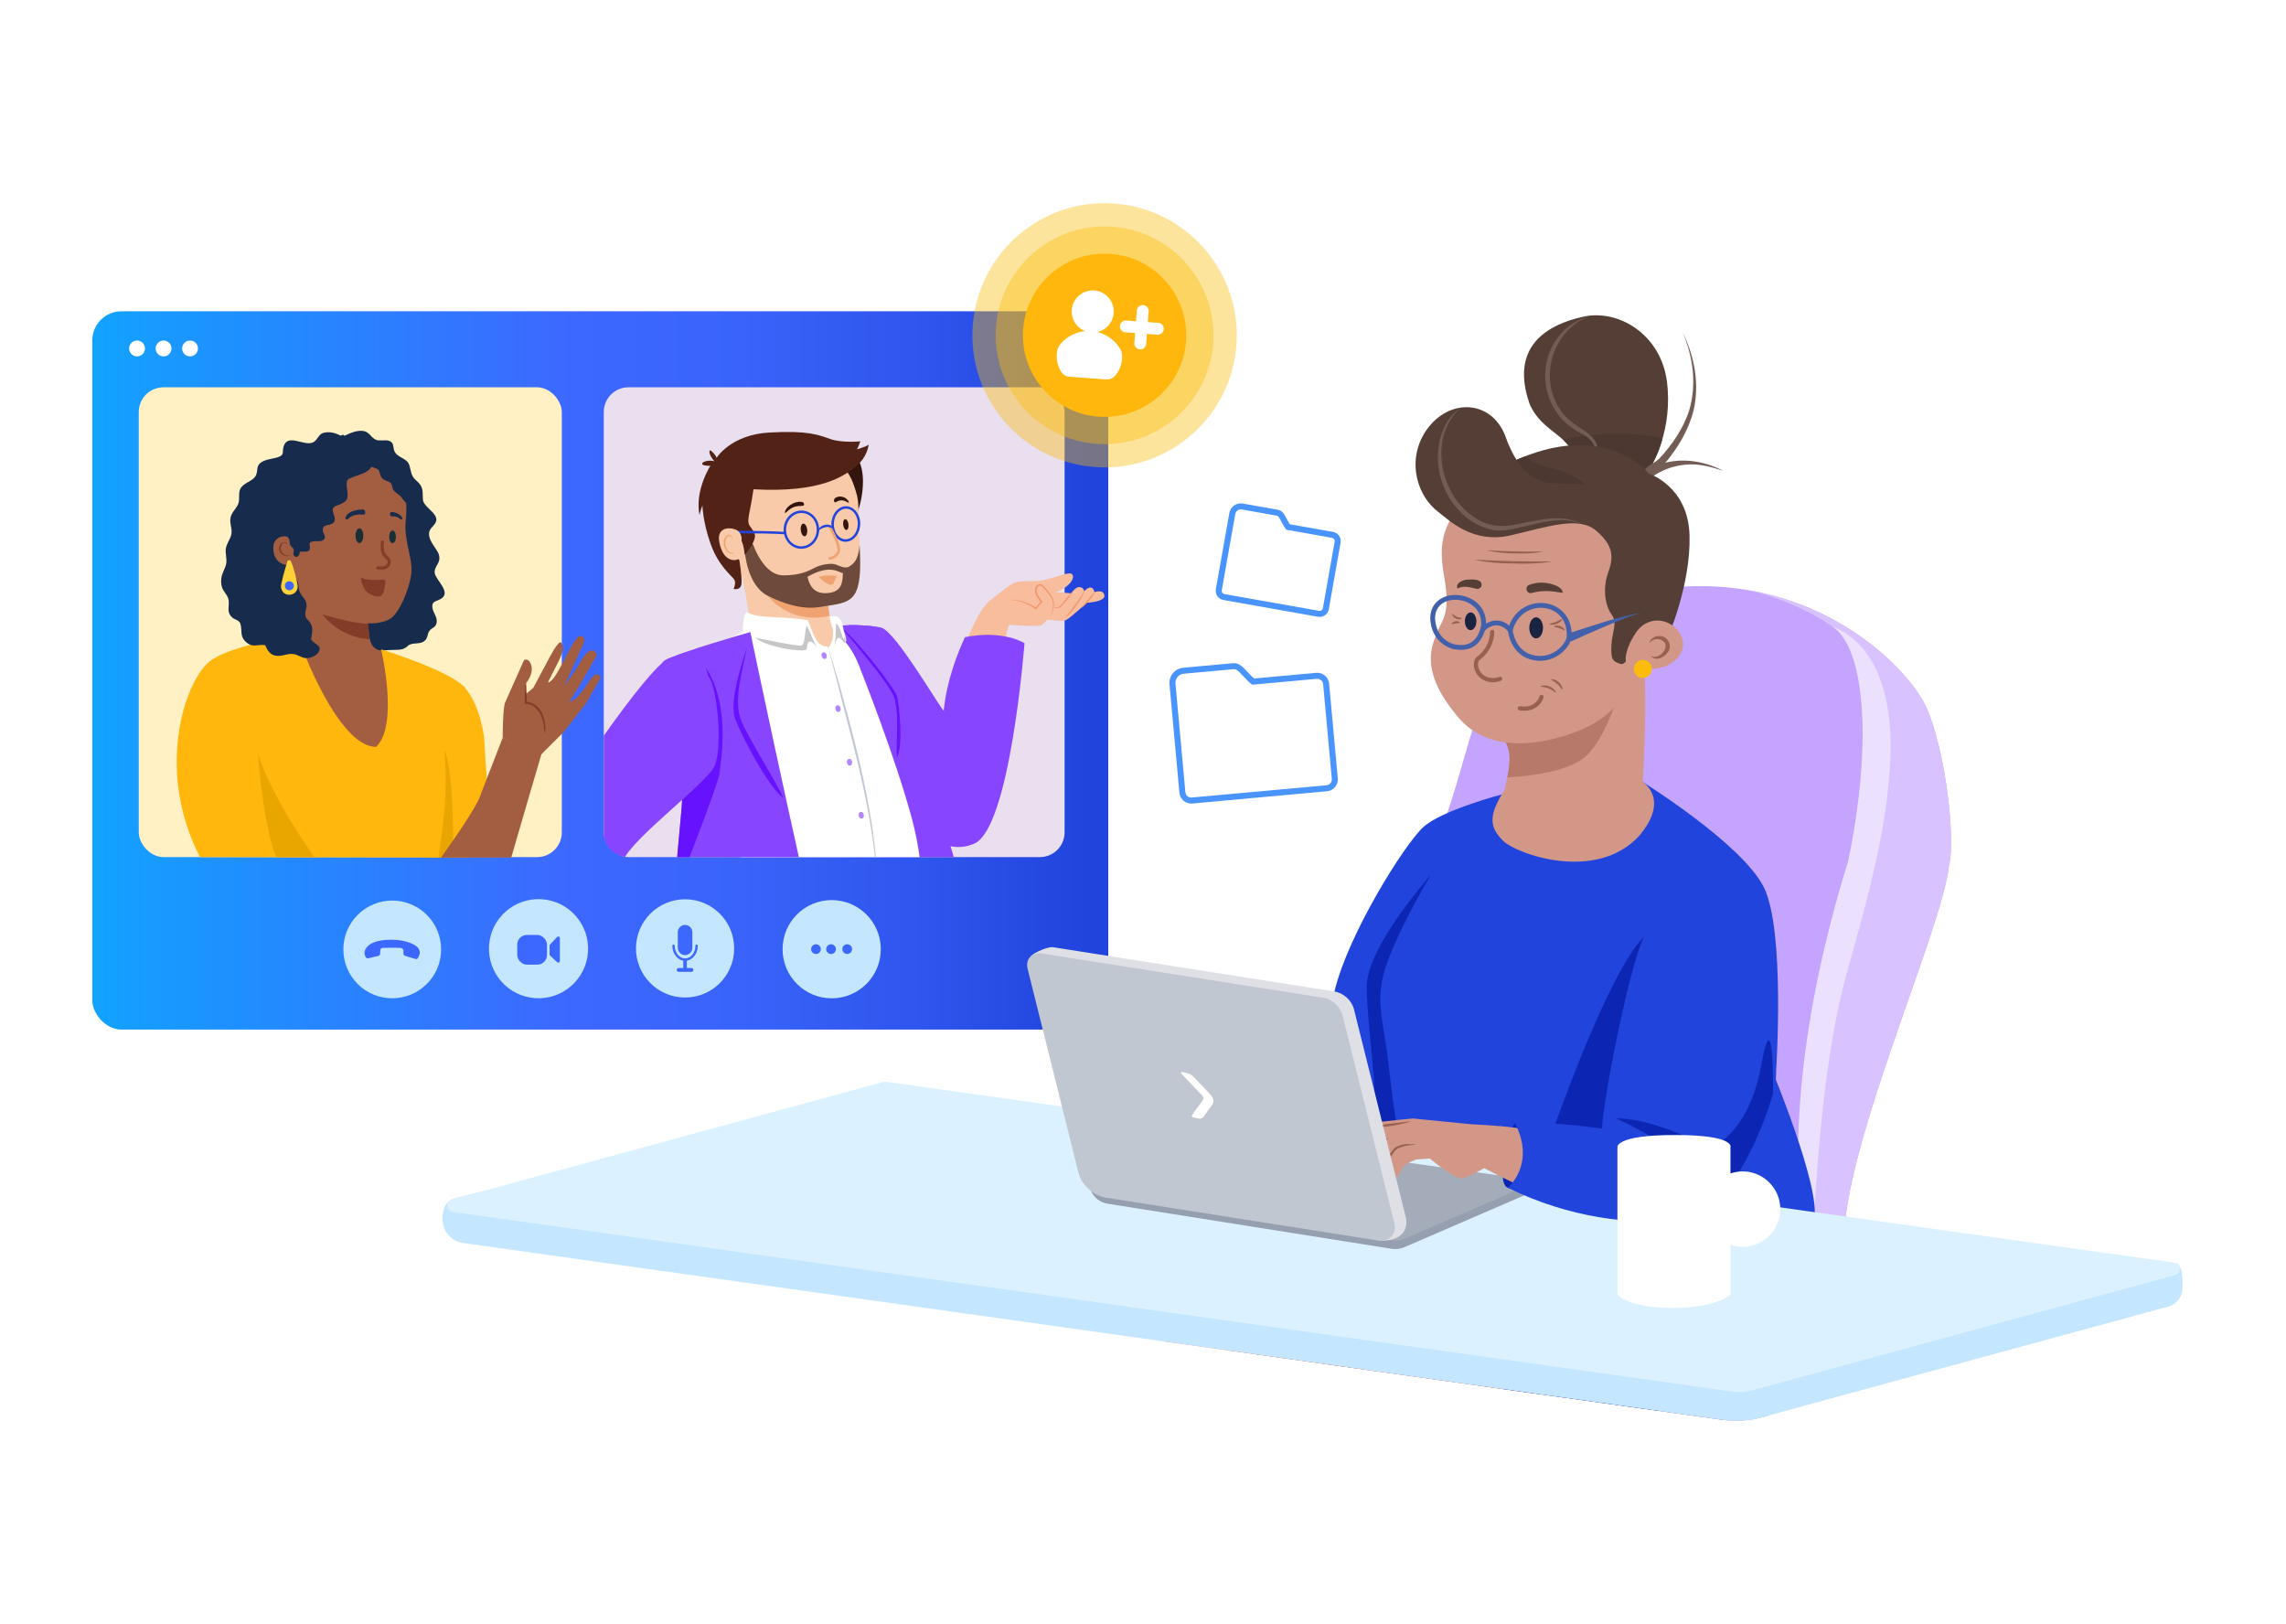 <?xml version="1.0" encoding="UTF-8"?><svg xmlns="http://www.w3.org/2000/svg" xmlns:xlink="http://www.w3.org/1999/xlink" viewBox="0 0 600 426.23"><defs><style>.cls-1, .cls-2, .cls-3, .cls-4, .cls-5, .cls-6 {
        fill: none;
      }

      .cls-7 {
        fill: #ffb70d;
      }

      .cls-8 {
        fill: #192e35;
      }

      .cls-9 {
        fill: #7acae5;
        opacity: .4;
      }

      .cls-9, .cls-10, .cls-11, .cls-12, .cls-13 {
        mix-blend-mode: multiply;
      }

      .cls-14 {
        fill: #0d25b3;
      }

      .cls-15 {
        fill: #2044dc;
      }

      .cls-16 {
        fill: #fff1c4;
      }

      .cls-17 {
        fill: #dfdfdf;
      }

      .cls-2 {
        stroke: #98614f;
        stroke-width: 1.11px;
      }

      .cls-2, .cls-5, .cls-18, .cls-6 {
        stroke-linecap: round;
        stroke-linejoin: round;
      }

      .cls-19 {
        fill: #1a233f;
      }

      .cls-20 {
        fill: #004f80;
      }

      .cls-21 {
        fill: #4c3831;
      }

      .cls-22, .cls-23 {
        fill: #fbbc0b;
      }

      .cls-24 {
        fill: #f7bd9d;
      }

      .cls-25 {
        fill: #a4acba;
      }

      .cls-26 {
        fill: url(#Dégradé_sans_nom_3);
      }

      .cls-27 {
        fill: #b77969;
      }

      .cls-10, .cls-13 {
        fill: #909090;
        opacity: .3;
      }

      .cls-28 {
        fill: #66bed8;
      }

      .cls-29 {
        fill: #c18a7c;
      }

      .cls-11 {
        fill: #909191;
        opacity: .6;
      }

      .cls-30 {
        fill: #113350;
      }

      .cls-31 {
        fill: #eaa600;
      }

      .cls-32 {
        fill: #0095b9;
      }

      .cls-33 {
        fill: #725c54;
      }

      .cls-3 {
        filter: url(#drop-shadow-1);
      }

      .cls-3, .cls-4 {
        stroke: #4a94ff;
        stroke-miterlimit: 10;
        stroke-width: 1.58px;
      }

      .cls-4 {
        filter: url(#drop-shadow-2);
      }

      .cls-34 {
        fill: #dcf1ff;
      }

      .cls-35 {
        fill: #d39788;
      }

      .cls-36 {
        fill: #512215;
      }

      .cls-37 {
        fill: #f2966e;
      }

      .cls-38 {
        isolation: isolate;
      }

      .cls-39 {
        fill: #a35d41;
      }

      .cls-40 {
        fill: #98614f;
      }

      .cls-41 {
        fill: #c4e6ff;
      }

      .cls-42 {
        fill: #ffd235;
      }

      .cls-5 {
        stroke: #843d29;
        stroke-width: .82px;
      }

      .cls-43 {
        clip-path: url(#clippath-11);
      }

      .cls-44 {
        clip-path: url(#clippath-10);
      }

      .cls-45 {
        clip-path: url(#clippath-15);
      }

      .cls-46 {
        clip-path: url(#clippath-13);
      }

      .cls-47 {
        clip-path: url(#clippath-12);
      }

      .cls-48 {
        fill: #c4a4ff;
      }

      .cls-49 {
        fill: #172b4d;
      }

      .cls-50 {
        clip-path: url(#clippath-1);
      }

      .cls-51 {
        clip-path: url(#clippath-3);
      }

      .cls-52 {
        clip-path: url(#clippath-4);
      }

      .cls-53 {
        clip-path: url(#clippath-2);
      }

      .cls-54 {
        clip-path: url(#clippath-7);
      }

      .cls-55 {
        clip-path: url(#clippath-6);
      }

      .cls-56 {
        clip-path: url(#clippath-9);
      }

      .cls-57 {
        clip-path: url(#clippath-8);
      }

      .cls-58 {
        clip-path: url(#clippath-5);
      }

      .cls-59 {
        fill: #c1c7d0;
      }

      .cls-18 {
        stroke: #efa370;
        stroke-width: .69px;
      }

      .cls-18, .cls-60 {
        fill: #f8caa9;
      }

      .cls-61 {
        fill: #e9dfef;
      }

      .cls-62, .cls-63 {
        fill: #33150d;
      }

      .cls-64, .cls-65 {
        fill: #fff;
      }

      .cls-66 {
        fill: #543e35;
      }

      .cls-67 {
        fill: #8845ff;
      }

      .cls-68 {
        fill: #bc4658;
      }

      .cls-69 {
        fill: #006eaa;
      }

      .cls-70 {
        fill: #d8c2ff;
      }

      .cls-65 {
        clip-path: url(#clippath-14);
      }

      .cls-71 {
        fill: #efa370;
      }

      .cls-6 {
        stroke: #4261aa;
        stroke-width: 1.27px;
      }

      .cls-72 {
        fill: #4261aa;
      }

      .cls-12 {
        fill: #919191;
        opacity: .5;
      }

      .cls-73 {
        fill: #ebe1ff;
      }

      .cls-74 {
        fill: #b186ff;
      }

      .cls-75 {
        opacity: .3;
      }

      .cls-76 {
        fill: #024470;
      }

      .cls-77 {
        fill: #dee0e5;
      }

      .cls-78 {
        fill: #ee807f;
      }

      .cls-23 {
        opacity: .4;
      }

      .cls-13 {
        fill-rule: evenodd;
      }

      .cls-79 {
        fill: #969faf;
      }

      .cls-80 {
        fill: #c95c5c;
      }

      .cls-81 {
        fill: #3d68ff;
      }

      .cls-82 {
        fill: #833c28;
      }

      .cls-83 {
        fill: #192c4c;
      }

      .cls-84 {
        fill: #6712ff;
      }

      .cls-85 {
        fill: #9584bd;
      }

      .cls-63 {
        opacity: .7;
      }

      .cls-86 {
        fill: #b4a1ce;
      }

      .cls-87 {
        fill: #16233b;
      }

      .cls-88 {
        clip-path: url(#clippath);
      }</style><clipPath id="clippath"><path class="cls-1" d="M452.13,372.66l-330.59-46.42c-2.91-.41-5.18-2.79-5.35-5.73,0-.06-31.79-8.17-24.12-18.73,28.88-39.73,140.38-137.53,202.61-187.8,50.93-41.15,129.83-59.56,129.83-59.56,0,0,148.58,123.71,150.97,125.11,1.36.8-2.55,156.15-2.67,158.79-.1,2.17-1.59,4.03-3.69,4.6l-106.7,29.08c-3.35.91-6.85,1.14-10.29.65Z"/></clipPath><clipPath id="clippath-1"><path class="cls-48" d="M380.04,212.84c9.51-28,7.86-49.19,50.69-57.47,42.82-8.28,70.14,19.27,75.07,30.72,4.93,11.46,7.52,34.39,5.73,41.09-1.69,17.28-30.3,79.12-27.33,102.29,2.97,23.17-7.98,18.71-7.98,18.71l-63.43-8.9s-50.35-60.55-32.75-126.44Z"/></clipPath><clipPath id="clippath-2"><path class="cls-35" d="M316.6,318.94c-4.46,2.26-11.57,5.22-11.87,21.41-.3,16.19,5.49,30.68,9.62,39.81,2.83,6.24,16.51,43.74,18.45,51.39,1.12,5.62-6.42,21.15-10.02,25.2-3.6,4.05-9.65,6.3-5.72,8.77,3.93,2.47,16.75,2.92,22.14,0,5.4-2.92,19.12-25.19,19.12-25.19l-1.2-102.11-4.42-17.32-12.15-5.33h-15.29s-8.66,3.36-8.66,3.36"/></clipPath><clipPath id="clippath-3"><path class="cls-35" d="M349.96,326.78c-4.42,1.86-10.08,5.7-13.91,9.86-3.82,4.16-14.04,21.19-.25,57.33,13.79,36.14,23.96,51.62,25.39,56.87,1.42,5.25,2.55,13.4.61,18.8-1.94,5.4-17.05,21.59-12.56,26.08,4.5,4.5,14.84,3.98,21.14,2.48,6.3-1.5,13.35-19.42,15.98-21.22,2.62-1.8,6.96-10.65,4.86-15.44-10.34-18.82-2.16-30.86-3.43-54.55-1.27-23.69-4.07-24.02-8.27-33.91,4.06-.56,7.01-.21,9.82.15,3.22.41,6.25.81,10.57-.15,8.1-1.8-1.2-43.57-1.2-43.57l-30.59-8.3-13.42,3.3-4.76,2.29"/></clipPath><clipPath id="clippath-4"><path class="cls-15" d="M349.1,292.86s0,5.77-1.8,7.8-2.25,6.75-2.25,6.75c0,0-15.74,1.57-29.69,11.7,14.62-2.02,26.31-.22,31.26,8.77,14.17-5.4,32.16-1.8,39.13,6.07,6.97,7.87,13.27,29.91,4.72,40.03,11.02,2.47,45.43.22,62.3-11.02,16.87-11.25,21.59-34.64,23.39-42.96,1.8-8.32-11.25-39.58-11.25-39.58l-115.83,12.45Z"/></clipPath><clipPath id="clippath-5"><path class="cls-35" d="M393.02,190.93c3.31,5.7,4.23,6.3,1.89,16.34-4.53,7.05-3.83,10.05-.3,13.49,3.42,3.33,24.2,10.95,35.6-1.35,8.25-9.75.97-14.15.97-14.15,0,0,1.37-22.54.15-31.88-1.22-9.34-22.01,7.35-22.01,7.35l-16.31,10.2Z"/></clipPath><clipPath id="clippath-6"><path class="cls-66" d="M431.19,125.26c2.87-2.61,7.95-13.06,6.3-25.28-1.65-12.22-12.67-18.89-21.89-16.87-9.22,2.02-19.42,7.57-14.17,22.79,3.2,7.8,11.32,8.25,12,15.49.67,7.23,17.77,3.87,17.77,3.87"/></clipPath><clipPath id="clippath-7"><path class="cls-66" d="M393.86,122.74c26.54-14.17,38.91,1.57,38.91,1.57,0,0,10.35,3.29,10.68,16.26.34,12.98-5.72,26.75-5.72,26.75l-10.03,1.67-5.4-35.01-30.25-7.76,1.8-3.49"/></clipPath><linearGradient id="Dégradé_sans_nom_3" data-name="Dégradé sans nom 3" x1="24.23" y1="175.96" x2="290.88" y2="175.96" gradientUnits="userSpaceOnUse"><stop offset="0" stop-color="#12a3ff"/><stop offset=".12" stop-color="#1d92ff"/><stop offset=".47" stop-color="#3d68ff"/><stop offset=".64" stop-color="#3963fa"/><stop offset=".82" stop-color="#2e55ed"/><stop offset=".98" stop-color="#2044dc"/></linearGradient><clipPath id="clippath-8"><path class="cls-39" d="M75.17,139.77l3.81,33.09c.66,5.75,13.44,27.68,19.19,27.07l4.49-2.69c3.65-.25,6.64-17.84-2.16-26.39-4.29-.39-3.37-4.74-3.97-7.24,0,0,4.39.27,6.5-1.69,2.11-1.96,4.17-6.94,4.83-10.66.65-3.72-.95-6.72-1.41-11.73-.24-2.6.52-4.73.07-8.14-.81-6.02-5.34-13.12-11.29-12.05l-5.72,1.9-14.35,18.52Z"/></clipPath><clipPath id="clippath-9"><path class="cls-7" d="M128.19,211.14l-5.81,13.96s-63.22-.14-69.89-.14c-11.2-21.69-4.75-43.7,1.45-50.34,4.71-5.49,24.35-7.67,24.35-7.67.69,3.06,10.65,29.08,20.39,29.08,6.11-5.61,1.35-25.61,1.35-25.61,0,0,17.53,5.42,21.72,9.78,4.19,4.36,5.28,13.05,5.28,13.05l1.15,17.9Z"/></clipPath><clipPath id="clippath-10"><path class="cls-1" d="M272.93,224.96h-107.97c-3.57,0-6.49-2.92-6.49-6.49v-110.33c0-3.57,2.92-6.49,6.49-6.49h107.97c3.57,0,6.49,2.92,6.49,6.49v34.84l17.08,13.39-17.08,14.14v47.96c0,3.57-2.92,6.49-6.49,6.49Z"/></clipPath><clipPath id="clippath-11"><path class="cls-30" d="M275.92,269.24c-5.47-10.1-25.41-26.31-25.41-26.31l-10.26-8.58-16.27,7.35s.59,10.51.58,10.98,10.43,25.5,10.43,25.5l14.06,9.82,2.43,2.82s-3.57,11.49-4.63,20.48c-1.06,8.99-3.27,35.58-3.27,35.58l13.59,15.47s17.67-53.08,19.17-59.87,7.71-18.24-.43-33.24Z"/></clipPath><clipPath id="clippath-12"><path class="cls-30" d="M188.66,273.84c.46,0,28,21.85,29.51,24.04,1.51,2.19,2.36,17.5,7.14,31.79,4.77,14.29,7.64,25.35,12.14,39.62,10.8,3.22,21.64-4.47,21.64-4.47,0,0-8.91-65.81-11.69-75.59-2.78-9.78-12.75-24.93-12.75-24.93l-5.9-8.44-.84-13.93-37.87-.89c-.46,0-8.32,12.25-6.85,23.59.69,5.72,5.47,9.22,5.47,9.22Z"/></clipPath><clipPath id="clippath-13"><path class="cls-67" d="M196.94,165.89s-18.77,5.32-22.41,7.4c-4.46,2.55,3.86,19.37,4.5,35.61.24,6.17-5.02,34.92.64,55.59,10.51,9.23,41.62,11.82,41.09,9.54-14.48-62.84-23.82-108.14-23.82-108.14Z"/></clipPath><filter id="drop-shadow-1" x="306.93" y="174.05" width="44.2" height="36.85" filterUnits="userSpaceOnUse"><feOffset dx="0" dy="0"/><feGaussianBlur result="blur" stdDeviation="1.16"/><feFlood flood-color="#919191" flood-opacity=".75"/><feComposite in2="blur" operator="in"/><feComposite in="SourceGraphic"/></filter><filter id="drop-shadow-2" x="319.09" y="132.12" width="32.81" height="29.8" filterUnits="userSpaceOnUse"><feOffset dx="0" dy="0"/><feGaussianBlur result="blur-2" stdDeviation=".83"/><feFlood flood-color="#919191" flood-opacity=".75"/><feComposite in2="blur-2" operator="in"/><feComposite in="SourceGraphic"/></filter><clipPath id="clippath-14"><path class="cls-64" d="M458.37,307.5c-1.47-.15-2.89.04-4.18.48v-6.82s1.45-3.26-14.54-3.26-15.13,3.26-15.13,3.26v38.66h0s2.75,3.47,14.36,3.47,15.31-3.47,15.31-3.47v-13.12c1,.34,2.08.53,3.19.53,5.66,0,10.21-4.76,9.87-10.5-.29-4.81-4.09-8.76-8.89-9.24Z"/></clipPath><clipPath id="clippath-15"><path class="cls-65" d="M458.05,323.67c-1.42.17-2.75-.16-3.86-.84v-10.18c.91-.56,1.97-.89,3.12-.89,3.51,0,6.32,3.03,5.94,6.62-.29,2.74-2.47,4.95-5.2,5.29Z"/></clipPath></defs><g class="cls-38"><g id="Calque_1" data-name="Calque 1"><g id="illus_seniors"><g class="cls-88"><g id="persos"><g id="fauteuil"><g><path class="cls-48" d="M380.04,212.84c9.51-28,7.86-49.19,50.69-57.47,42.82-8.28,70.14,19.27,75.07,30.72,4.93,11.46,7.52,34.39,5.73,41.09-1.69,17.28-30.3,79.12-27.33,102.29,2.97,23.17-7.98,18.71-7.98,18.71l-63.43-8.9s-50.35-60.55-32.75-126.44Z"/><g class="cls-50"><path class="cls-70" d="M446.58,152.46c28.18,3.75,43.49,16.41,44.77,25.3,1.29,8.9,3.55,41.67-12.93,91.38-10.06,23.41-4.64,66.74-.05,78.12,4.59,11.38,26.02-8.14,26.02-8.14l35.56-116.07-7.43-41.28-19.73-23.32-47.61-15.96-18.59,9.96Z"/><path class="cls-73" d="M480.96,164.44c8.58,5.66,10.52,30.51,4.16,61.44-8.51,27.28-18.26,71.07-10.11,106.64,1.58-11.95,1.89-49.78,10.08-78.48,8.19-28.7,10.24-40.76,11.02-54.02.78-13.26-1.86-30.33-15.15-35.58Z"/></g></g><path class="cls-86" d="M408.97,345.71c-19.4,10.12-59.03-.65-62.76,15.31-.26,1.11-.1,10.55,0,11.85,1.58,19.97,16.8,20.67,27.14,24.8,10.34,4.12,41.82,15.82,57.05,4.57,12.76-9.43,42.04-38.95,51.19-48.27,1.79-1.83,2.79-4.27,2.79-6.83v-5.85l-73.66,3.72-1.75.71Z"/><path class="cls-85" d="M409.92,335.94c-20.74,10.82-65.3,7.12-63.72,27.09,1.58,19.97,16.8,20.67,27.14,24.8,10.34,4.12,41.82,15.82,57.05,4.57,15.23-11.26,53.98-51.12,53.98-51.12l-74.46-5.33Z"/></g><g id="mamie"><g id="JAMBES"><g><path class="cls-35" d="M316.6,318.94c-4.46,2.26-11.57,5.22-11.87,21.41-.3,16.19,5.49,30.68,9.62,39.81,2.83,6.24,16.51,43.74,18.45,51.39,1.12,5.62-6.42,21.15-10.02,25.2-3.6,4.05-9.65,6.3-5.72,8.77,3.93,2.47,16.75,2.92,22.14,0,5.4-2.92,19.12-25.19,19.12-25.19l-1.2-102.11-4.42-17.32-12.15-5.33h-15.29s-8.66,3.36-8.66,3.36"/><g class="cls-53"><path class="cls-29" d="M344.95,322.64c-9.98,5.53-19.8,14.36-22.58,28.99-4.24,22.31,7.82,51.82,12.8,64.67,2.39,6.17,4.21,10.62,7.67,18.86,2.69,6.43.75,20.4-.55,27.71,6.3-6.72,16.04-22.54,16.04-22.54l-.43-36.38-2.99-16.34-4.94-60.81-5.02-4.15"/></g></g><g><path class="cls-35" d="M349.96,326.78c-4.42,1.86-10.08,5.7-13.91,9.86-3.82,4.16-14.04,21.19-.25,57.33,13.79,36.14,23.96,51.62,25.39,56.87,1.42,5.25,2.55,13.4.61,18.8-1.94,5.4-17.05,21.59-12.56,26.08,4.5,4.5,14.84,3.98,21.14,2.48,6.3-1.5,13.35-19.42,15.98-21.22,2.62-1.8,6.96-10.65,4.86-15.44-10.34-18.82-2.16-30.86-3.43-54.55-1.27-23.69-4.07-24.02-8.27-33.91,4.06-.56,7.01-.21,9.82.15,3.22.41,6.25.81,10.57-.15,8.1-1.8-1.2-43.57-1.2-43.57l-30.59-8.3-13.42,3.3-4.76,2.29"/><g class="cls-51"><path class="cls-29" d="M403.24,361.9c-9.86.59-24.56.74-23.52,11.15,1.46-.19,2.78-.27,4-.27,2.09,0,3.9.22,5.65.44,1.75.22,3.45.44,5.33.44,1.57,0,3.27-.15,5.24-.59,2.46-.55,3.31-4.77,3.31-10.38,0-.26,0-.53,0-.79"/></g></g><g><path class="cls-15" d="M349.1,292.86s0,5.77-1.8,7.8-2.25,6.75-2.25,6.75c0,0-15.74,1.57-29.69,11.7,14.62-2.02,26.31-.22,31.26,8.77,14.17-5.4,32.16-1.8,39.13,6.07,6.97,7.87,13.27,29.91,4.72,40.03,11.02,2.47,45.43.22,62.3-11.02,16.87-11.25,21.59-34.64,23.39-42.96,1.8-8.32-11.25-39.58-11.25-39.58l-115.83,12.45Z"/><g class="cls-52"><path class="cls-9" d="M374.14,317.15c-6,1.2-23.54,7.05-27.51,10.72-3.97,3.67-12.37,0-12.37,0,0,0,3.3-9.82,39.88-10.72Z"/></g></g></g><g><path class="cls-15" d="M466.17,281.12s2.44-36.83-3.21-48.22c-5.65-11.39-31.77-27.63-31.77-27.63l-36.95,3.22s-15.78,4.15-20.65,8.57c-4.87,4.42-19.74,28.03-23.34,43.17-2.88,12.11-18.2,29.39-18.2,29.39,0,0,13.43,2.71,16.96,5.16,3.53,2.45,98.03,15.3,107.85,8.01,9.82-7.28,9.31-21.67,9.31-21.67Z"/><g><path class="cls-35" d="M393.02,190.93c3.31,5.7,4.23,6.3,1.89,16.34-4.53,7.05-3.83,10.05-.3,13.49,3.42,3.33,24.2,10.95,35.6-1.35,8.25-9.75.97-14.15.97-14.15,0,0,1.37-22.54.15-31.88-1.22-9.34-22.01,7.35-22.01,7.35l-16.31,10.2Z"/><g class="cls-58"><path class="cls-27" d="M391.08,192.43c0,2.85,1.94,11.7,1.94,11.7,0,0,17.25-.12,23.25-5.68,6-5.56,9.45-19.51,9.45-19.51l-34.64,13.5Z"/></g></g><g><g><path class="cls-66" d="M431.19,125.26c2.87-2.61,7.95-13.06,6.3-25.28-1.65-12.22-12.67-18.89-21.89-16.87-9.22,2.02-19.42,7.57-14.17,22.79,3.2,7.8,11.32,8.25,12,15.49.67,7.23,17.77,3.87,17.77,3.87"/><g class="cls-55"><path class="cls-21" d="M424.56,113.84c-5.1,0-10.63.5-14.19,1.7,1.52,1.43,2.69,3.06,3.02,5.45l9.4,3.5,7.45.93c.61-.1.96-.17.96-.17,1.52-1.38,3.67-4.98,5.1-9.88-.43-.32-.96-.56-1.61-.71-2.33-.52-6.09-.83-10.13-.83"/></g></g><path class="cls-33" d="M432.04,123.57c6.26-3.87,13.95-3.28,20.24,0-3.2-1.06-6.55-1.98-9.94-1.61-3.31.3-6.5,1.52-9.06,3.46l-1.24-1.85h0Z"/><path class="cls-33" d="M431.04,124.1c1.04-1.84,2.94-2.39,4.31-3.57,3.4-3.57,6.56-8.17,8.04-12.94.97-3.3,1.22-6.81.9-10.27-.35-3.47-1.27-6.88-2.66-10.11,1.56,3.15,2.68,6.53,3.22,10.04.52,3.5.46,7.13-.38,10.63-1.38,5.28-4.27,10-7.8,14.09-1.17,1.19-2.96,1.83-3.66,3.18,0,0-1.97-1.04-1.97-1.04h0Z"/><path class="cls-35" d="M384.64,130.16c-5.17,7.42-7.42,11.02-5.62,21.03,1.8,10.01-.45,11.25-1.8,14.73-1.35,3.49-4.95,10.23,5.74,22.6,10.68,12.37,30.93,3.94,35.2,1.46,4.27-2.47,9.9-7.42,10.23-15.18.34-7.76,4.39-30.81,4.39-30.81l-7.2-12.48-16.31-.67-24.63-.67Z"/><path class="cls-33" d="M417.76,82.76c-12.09,4.16-15.05,21.01-4.58,28.5,1.98,1.51,4.53,2.57,5.75,4.91.69,1.86.71,3.9.7,5.86-.06,1.1-.17,2.26-.73,3.23.75-2.08.34-4.36-.03-6.48-.17-2.28-1.53-3.79-3.51-4.86-14.07-6.58-12.75-27.16,2.39-31.17h0Z"/><g><path class="cls-66" d="M393.86,122.74c26.54-14.17,38.91,1.57,38.91,1.57,0,0,10.35,3.29,10.68,16.26.34,12.98-5.72,26.75-5.72,26.75l-10.03,1.67-5.4-35.01-30.25-7.76,1.8-3.49"/><g class="cls-54"><path class="cls-21" d="M400.37,119.73c-1.94.75-3.97,1.68-6.09,2.79l4.37,5.4,1.56.4,18.05,1.01s-4.39-5.28-10.82-6.38c-3.55-.61-5.79-2.05-7.07-3.22"/></g></g><path class="cls-66" d="M375.08,111.95c-5.85,7.31-4.01,17.32,2.25,22.27,3.15,2.49,9.33,8.55,19.12,6.3,9.78-2.25,17.88-5.17,22.49-1.24,4.61,3.94,4.61,6.97,3.15,11.02-1.46,4.05-.86,8.55.86,10.91,1.72,2.36.19,4.33,0,8.01s.2,4.39,2.4,5.03c2.2.64,3.79-6.92,3.79-6.92,0,0,5.97-1.63,6.21-3.88.24-2.25,2.39-25.86,2.39-25.86l-12.42-10.06s-12.94-.66-16.68-.66-9.59-.98-13.64-12.67c-3.71-9.11-14.06-9.56-19.9-2.25Z"/><path class="cls-35" d="M428.18,168.04c.81-1.48,1.69-2.99,3.07-3.96,6.39-4.46,14.94,4.42,7.8,9.73-2.92,2.17-6.6,1.87-10.01,1.47-.52-.06-1.05-.13-1.5-.4-1.92-1.17-.14-5.43.63-6.85Z"/><path class="cls-40" d="M432.95,168.85c.02-1.23,1.45-1.96,2.59-1.93,2.12-.08,3.53,2.54,2.25,4.23-.85,1.38-3.39,2.65-4.46.92,1.61,1.2,4.02-1.14,3.83-2.63-.19-1.95-3.36-2.3-4.2-.58h0Z"/><circle class="cls-22" cx="431.19" cy="175.57" r="2.38"/></g><path class="cls-33" d="M383.62,106.87c-8.3,6.87-6.18,21.01,1.52,27.5,4.56,3.92,8.54,4.37,14.3,2.94,5.06-.89,10.88-2.48,15.66.22-4.96-2.17-10.42-.36-15.45.74-2.61.61-5.35,1.38-8.07.79-8.18-1.8-13.81-9.98-14.16-18.07-.23-5.23,1.55-11.24,6.2-14.13h0Z"/><ellipse class="cls-19" cx="403.19" cy="164.79" rx="1.8" ry="2.77"/><ellipse class="cls-19" cx="385.99" cy="163.06" rx="1.51" ry="2.33"/><path class="cls-66" d="M387.54,154.53c-1.8-.34-3.19-.96-5-.08-.58-1.39,1.29-2.16,2.33-2.29,1.29-.1,4.3-.34,3.99,1.55-.15.59-.73.95-1.32.82h0Z"/><path class="cls-66" d="M401.33,153.53c2.34-.93,4.94-.75,7.2.23.73.36,1.65.94,1.64,1.88-.42-.17-.75-.13-1.11-.19-2.34-.44-4.75-.47-7.04.19-1.32.34-1.95-1.62-.69-2.12h0Z"/><path class="cls-2" d="M391.66,165.85c-.04,2.52-1.24,4.99-3.2,6.57-.28.23-.59.44-.78.75-.21.31-.28.7-.3,1.08-.06,1.47.81,2.91,2.08,3.65,1.27.74,2.89.8,4.26.27"/><path class="cls-2" d="M398.91,185.89c1.15.23,2.39.12,3.44-.4,1.05-.52,1.91-1.46,2.25-2.59"/><g><path class="cls-6" d="M376.03,162.05c.28-8.07,14.3-6.55,13.33,2.42-1.24,5.09-4.4,6.01-8.05,5.2-5.57-1.85-5.28-7.61-5.28-7.61Z"/><path class="cls-6" d="M389.18,165.16c1.34-1.43,4.49-2.99,7.2.22"/><path class="cls-6" d="M396.39,165.37c2.53-9.47,15.79-8.25,15.47,1.55.1,1.95-3.56,6.8-9.24,5.73-5.68-1.07-6.23-7.28-6.23-7.28Z"/><path class="cls-72" d="M411.42,166.31c6.53-2.01,13.01-4.49,19.77-5.53-3.32.75-6.44,2.22-9.59,3.49-3.14,1.33-6.26,2.71-9.36,4.12,0,0-.82-2.07-.82-2.07h0Z"/></g><path class="cls-14" d="M431.42,245.93c-4.05,8.7-10.65,43.03-10.95,50.08-.3,7.05-12.6,0-12.6,0,0,0,14.09-40.48,23.54-50.08Z"/><path class="cls-14" d="M424.2,293.54c10.37-.08,24.54,7.79,24.54,7.79,0,0,10.12-3.15,13.49-21.59,3.37-18.44,3.15,7.2,3.15,7.2,0,0-8.01,30.05-25.93,36.39,4.57-7.75,6.31-15.56.23-20.59-6.08-5.03-15.48-9.2-15.48-9.2Z"/><g><path class="cls-40" d="M410.06,180.96c-.16.06-.53-.76-1.33-1.46-.79-.7-1.63-1-1.59-1.17s1.06-.09,1.98.74,1.09,1.87.94,1.89Z"/><path class="cls-40" d="M408.32,181.79c-.13.09-.78-.66-1.85-1.11-1.07-.46-2.05-.36-2.08-.52s1.05-.53,2.3,0c1.25.53,1.78,1.57,1.64,1.64Z"/><path class="cls-40" d="M383.71,162.26c.07.14-.7.51-1.56.11s-1.12-1.18-.98-1.24.52.45,1.19.74,1.3.24,1.34.39Z"/><path class="cls-40" d="M383.17,163.37c-.02.16-.52.15-1.07.26s-1.06.24-1.11.12.34-.55,1.03-.67,1.19.14,1.15.29Z"/><path class="cls-40" d="M410.03,162.48c.12.1-.41.86-1.44,1.26s-1.93.23-1.91.09.8-.27,1.69-.62c.89-.36,1.54-.84,1.65-.72Z"/><path class="cls-40" d="M410.65,165.4c-.12.11-.66-.29-1.39-.53-.74-.25-1.38-.28-1.4-.43s.71-.42,1.6-.11c.89.31,1.32.98,1.19,1.08Z"/><path class="cls-40" d="M404.99,144.82c-2.42.41-4.89.55-7.35.42-2.46.03-4.92-.23-7.31-.76,0-.14,3.34.17,7.33.26,3.99.09,7.31-.06,7.33.08Z"/><path class="cls-40" d="M407.25,147.43c-3.34.48-6.75.63-10.16.46-3.4.02-6.8-.29-10.1-.93,0-.17,4.62.22,10.13.33,5.51.12,10.1-.04,10.13.13Z"/></g><path class="cls-14" d="M375.53,229.66s-16.96,18.89-16.82,29.55c.15,10.66,3.08,28.29,1.77,32.43-1.32,4.13,2.08,8.64,2.08,8.64l4.51-2.38s-1.27-5.99-2.6-18.38c-1.34-12.39-4.15-17.27,0-27.93,4.15-10.66,11.07-21.94,11.07-21.94Z"/></g></g><path class="cls-41" d="M452.13,372.66l-330.59-46.42c-2.91-.41-5.18-2.79-5.35-5.73-.13-2.22.26-4.55,2.16-5.59,4.15-2.29,113.84-23.26,113.84-23.26,0,0,336.85,38.6,339.24,40.01,1.36.8,1.52,4.02,1.4,6.66-.1,2.17-1.59,4.03-3.69,4.6l-106.7,29.08c-3.35.91-6.85,1.14-10.29.65Z"/><path class="cls-34" d="M454.9,365.26l-336.09-47.19c-1.79-.25-1.95-2.77-.21-3.24l113.25-30.87c.22-.06.44-.07.67-.04l338.2,47.49c1.79.25,1.95,2.77.21,3.24l-111.2,30.31c-1.57.43-3.21.53-4.83.31Z"/></g></g><g id="visio"><rect class="cls-26" x="24.23" y="81.7" width="266.65" height="188.52" rx="7.64" ry="7.64"/><g><circle class="cls-64" cx="49.88" cy="91.46" r="2.08"/><circle class="cls-64" cx="42.93" cy="91.46" r="2.08"/><circle class="cls-64" cx="35.97" cy="91.46" r="2.08"/></g><g><rect class="cls-16" x="36.42" y="101.65" width="111.03" height="123.31" rx="6.49" ry="6.49"/><rect class="cls-61" x="158.47" y="101.65" width="120.95" height="123.31" rx="6.49" ry="6.49"/><g id="icones"><g><circle class="cls-41" cx="141.35" cy="249" r="13.01" transform="translate(-127.12 348.53) rotate(-80.76)"/><rect class="cls-81" x="135.76" y="245.39" width="7.8" height="7.8" rx="2.52" ry="2.52"/><path class="cls-81" d="M144.25,250.68v-2.65l1.97-2.1c.15-.17.41-.19.58-.05.09.08.15.2.15.32v6.02c.01.23-.16.42-.39.44-.12,0-.24-.04-.32-.12l-1.99-1.85Z"/></g><g><path class="cls-41" d="M93.88,258.26c-5.01-5.01-5.01-13.13,0-18.14,5.01-5.01,13.13-5.01,18.14,0,5.01,5.01,5.01,13.13,0,18.14-5.01,5-13.13,5-18.15,0Z"/><path class="cls-81" d="M96.75,251.5l2.53-.6c.31-.07.52-.35.52-.67v-.52s-.11-.88.72-.94c.83-.05,4.4,0,4.4,0,0,0,.99,0,.97.78v.76c0,.26.17.48.41.56l2.74.83c.29.09.6-.06.72-.34l.34-.85c.07-.15.1-.32.09-.49-.03-.46-.19-.9-.47-1.26-.54-.69-3.1-2.33-7.97-2.09-4.87.23-5.66,2.18-5.92,2.65-.18.41-.21.87-.09,1.3,0,.11.13.31.2.49.13.31.47.49.79.4Z"/></g><g><circle class="cls-41" cx="179.81" cy="248.92" r="12.89"/><g><rect class="cls-81" x="179.3" y="252.38" width="1.02" height="4.38" rx=".51" ry=".51" transform="translate(434.38 74.76) rotate(90)"/><path class="cls-81" d="M179.81,252.18c-1.84,0-3.34-1.78-3.34-3.97,0-.17.14-.31.31-.31s.31.14.31.31c0,1.84,1.22,3.34,2.72,3.34s2.72-1.5,2.72-3.34c0-.17.14-.31.31-.31s.31.14.31.31c0,2.19-1.5,3.97-3.34,3.97Z"/><rect class="cls-81" x="179.34" y="251.87" width=".94" height="2.72"/><path class="cls-81" d="M181.72,244.67c0-1.05-.86-1.91-1.91-1.91h0c-1.05,0-1.91.86-1.91,1.91v4.1c0,1.05.86,1.91,1.91,1.91h0c1.05,0,1.91-.86,1.91-1.91v-4.1Z"/></g></g><g><circle class="cls-41" cx="218.29" cy="249.13" r="12.89"/><path class="cls-81" d="M214.18,250.39c-.7,0-1.28-.55-1.29-1.26,0-.7.55-1.28,1.26-1.29.7,0,1.28.55,1.29,1.26,0,0,0,.01,0,.02,0,.7-.56,1.27-1.26,1.28Z"/><path class="cls-81" d="M218.12,250.39c-.7,0-1.28-.57-1.27-1.28,0-.7.57-1.27,1.27-1.27.7,0,1.28.57,1.28,1.27,0,.7-.57,1.28-1.27,1.28h0Z"/><path class="cls-81" d="M222.36,250.39c-.7,0-1.28-.57-1.28-1.28s.57-1.28,1.28-1.28,1.28.57,1.28,1.28h0c0,.7-.57,1.28-1.28,1.28Z"/></g></g><g id="femme"><path class="cls-49" d="M90.44,114.37c1.49-.72,3.33-1.56,5.08-1.22s2.01,2.33,3.96,2.44c.96.06,2.41-.25,3.19.4.67.56.53,1.53.79,2.26.69,1.93,3.3,1.86,3.94,3.76.57,1.7.35,2.76,1.78,4.04,1.55,1.39,1.78,2.09,1.78,4.18,0,1.26.1,1.61.94,2.58.8.92,2.52,2.14,2.62,3.43.1,1.38-1.45,2.02-1.82,3.22-.43,1.38.6,2.97,1.32,4.06.67,1,1.37,1.85,1.3,3.14-.07,1.42-1.44,2.27-1.22,3.76.28,1.88,4.7,5.24,1.38,6.88-1.25.61-2.24.59-1.98,2.26.21,1.35,1.32,2.36,1.11,3.81-.19,1.36-1.23,1.28-1.91,2.22-.6.83-.32,1.78-1.23,2.58-1.14,1.01-2.7.44-3.99,1.04-.29.13-.47.37-.71.55-.75.54-1.22.73-2.33.78-1.31.06-2.65.03-3.87.2s-3.85.36-4.8-.61c-.33-.33-.18-.58-.36-1.02-.32-.8-.8-1.25-1.65-1.73-1.92-1.07-4.23-1.16-6.25-2.03-.94-.4-1.65-.66-2.77-.8-1.07-.14-1.95-.35-2.77-1.1-2.21-2.02-3.38-4.74-4.83-7.31-1.26-2.23-2.69-4.46-3.49-6.91-1.44-4.39-.95-9.34,1.19-13.37,1.64-3.08,4.22-5.54,6.15-8.43,1.2-1.8,2.17-3.76,3.34-5.58.97-1.51,2.1-2.91,3.08-4.41.59-.9,1.09-2.25,1.9-2.95.38-.33.8-.58,1.11-.1Z"/><path class="cls-64" d="M69.81,171.85c5.78.25,10.46.57,10.45.71s-4.69.07-10.47-.19c-5.78-.26-10.45-.58-10.45-.72,3.49-.11,6.99-.04,10.47.2Z"/><g><path class="cls-39" d="M75.17,139.77l3.81,33.09c.66,5.75,13.44,27.68,19.19,27.07l4.49-2.69c3.65-.25,6.64-17.84-2.16-26.39-4.29-.39-3.37-4.74-3.97-7.24,0,0,4.39.27,6.5-1.69,2.11-1.96,4.17-6.94,4.83-10.66.65-3.72-.95-6.72-1.41-11.73-.24-2.6.52-4.73.07-8.14-.81-6.02-5.34-13.12-11.29-12.05l-5.72,1.9-14.35,18.52Z"/><g class="cls-57"><path class="cls-82" d="M101.86,167.53c-11.58,1.94-17.17-6.23-17.17-6.23,6.63,1.75,8.16,2.32,14.28,2.58l2.89,3.65Z"/></g></g><path class="cls-82" d="M94.63,151.56c2.4,1.08,5.88.53,5.88.53.21-.02.42.05.58.19.1.17.12.37.08.56-.1.54-.2,1.13-.29,1.69-.03.7-.34,1.36-.87,1.82-.33.18-.72.26-1.09.21-.36-.03-.7-.13-1.03-.28-2.02-.74-2.74-2.08-3.26-4.72Z"/><g><path class="cls-7" d="M128.19,211.14l-5.81,13.96s-63.22-.14-69.89-.14c-11.2-21.69-4.75-43.7,1.45-50.34,4.71-5.49,24.35-7.67,24.35-7.67.69,3.06,10.65,29.08,20.39,29.08,6.11-5.61,1.35-25.61,1.35-25.61,0,0,17.53,5.42,21.72,9.78,4.19,4.36,5.28,13.05,5.28,13.05l1.15,17.9Z"/><g class="cls-56"><path class="cls-31" d="M67.72,197.68c0,2.18,1.94,22.89,5.53,28.72,3.59,5.83,12.21,2.76,12.21,2.76,0,0-14.25-19.12-17.74-31.48Z"/><path class="cls-31" d="M116.56,196.85c1.45,1.72,2.71,15.17,2.28,26.56-.41,10.62-4.66,6.53-4.66,6.53,0,0,1.11-4.84,2.34-16.15,1.03-9.57.05-16.94.05-16.94Z"/></g></g><path class="cls-39" d="M115.75,225.08h18.43c2.2-7.72,7.97-27.26,7.97-27.26l-10.22-4.17s-4.46,11.49-6.33,16.33c-2.77,5.36-9.85,15.1-9.85,15.1Z"/><path class="cls-39" d="M138.55,196.92l3.48,1.12,6.02-6.02,5.65-7.26,3.9-6.74s.2-.8-.9-1c-1.1-.2-3.19,3.49-3.19,3.49l-1.94,2.47s-2,1.47-2.01,1.19,2.31-3.88,2.31-3.88l4.62-8.03c.19-.61-.15-1.27-.75-1.48-.59-.25-1.49.17-2.31,1.24-.82,1.06-1.82,3.18-2.32,3.8s-3.01,4.29-3.01,4.29l4.34-9.7s1.74-2.87.38-3.41c-1.36-.54-2.23,1.86-2.84,2.67-.61.81-3.62,7.35-5.02,8.71-1.4,1.36-1,.42-1,.42l2.65-5.24c1.16-2.31,1.4-4.05.69-4.89s-3.4,4.51-3.4,4.51l-3.93,7.36-2.01,1.66.15-2.94s1.96-2.31,1.35-4.56c-.61-2.25-1.92-1.45-1.92-1.45l-5.02,11.26c-.58,2.01-.58,9.15-.58,9.15l6.62,3.27Z"/><path class="cls-82" d="M143.06,190.2c-.07-.84-.25-1.67-.54-2.47-.37-1-1-1.88-1.83-2.55-.76-.64-1.72-1-2.71-1l.27.31c.02-1.22-.02-2.45-.12-3.66,0-.47-.04-.94-.13-1.41-.17.45-.24.93-.2,1.42-.08.87,0,2.19-.08,3.57v.31s.28,0,.28,0c.86.03,1.69.34,2.35.89,1.33,1.19,2.15,2.84,2.32,4.62.06.76.19,1.51.36,2.25.14-.75.15-1.52.03-2.28Z"/><ellipse class="cls-8" cx="103.03" cy="140.9" rx=".88" ry="1.65"/><ellipse class="cls-8" cx="94.33" cy="140.6" rx="1.03" ry="1.94"/><path class="cls-5" d="M100.38,142.26c-.11,1.22-.18,2.58.6,3.53.4.49,1.02.85,1.17,1.46.16.67-.35,1.37-.99,1.64s-1.36.23-2.05.17"/><path class="cls-83" d="M105.23,136.37c-.12,0-.76-1-2.45-.85-.21.01-.38-.15-.4-.35-.01-.21.05-.78.25-.79.86-.05,2.18.4,2.9,1.4.12.17.08.4-.08.52-.07.05-.14.07-.22.07Z"/><path class="cls-83" d="M91.06,136.34c-.1,0-.19-.03-.27-.1-.17-.15-.19-.41-.04-.58.72-1.75,3.77-2,4.74-1.91.23.02.38.72.36.95-.02.23-.24.39-.45.37-.89-.08-1.59-.04-2.23.11-.53.13-1.27.41-1.81,1.03-.08.09-.19.14-.31.14Z"/><path class="cls-49" d="M95.44,119.8c-.11,1.01.49,1.78,1.27,2.35s1.81.54,2.48,1.06c.42.32.46.93.61,1.4.26.81.64,1.18,1.42,1.51.63.27,1.18.3,1.52.94.23.44.18.98.44,1.43.47.84,1.58,1.24,2.18,2.02.6.78,1.14,1.87,2.34,1.78.05-.46.16-.98.09-1.45-.12-.72-.58-1.36-.85-2.04-.98-2.45-1.93-4.9-3.11-7.27-.74-1.48-1.88-2.73-3.43-3.38-.83-.35-2.55-.91-3.47-.54-.58.24-1.19,1.4-1.48,2.2Z"/><path class="cls-49" d="M90.03,114.62c-1.58-.77-3.06-1.45-4.91-1.07-1.58.32-1.56,1.72-2.82,2.48-2.21,1.33-6.64-2.36-7.81.99-.55,1.57.33,2.29-1.41,2.93-1.45.54-3.57.52-4.84,1.64-1.02.9-.49,2.17-1.14,3.31s-2.1,1.55-3.12,2.36c-1.22.97-1.23,1.87-1.22,3.36,0,1.66-.39,2.09-1.34,3.4-1.16,1.6-1.12,2.55-.75,4.4.32,1.61,0,2.3-.75,3.77s-.79,2.21-.58,3.74c.23,1.65.07,2.35-.64,3.89-.59,1.28-.84,2.52-.53,3.99.3,1.47,1.58,2.2,1.83,3.67s-.5,2.92.59,4.23,2.36.68,2.64,2.57-.16,2.98,1.49,4.36c1.74,1.45,2.91.39,4.88.69,1.12,2.75,2.59,3.23,5.32,2.53,1.03-.27,1.94-.36,2.97.04,1.21.47,1.81,1.04,3.32.76.81-.15,2.07-.77,2.48-1.64.6-1.27-.2-1.56-.96-2.17-1.3-1.04-1.13-.7-.87-2.41.18-1.2.19-2.03-.51-3.09-.54-.82-1.11-.85-1.21-1.97-.1-1.03.47-1.85.3-2.89-.19-1.17-1.03-1.76-1.56-2.71s-.42-1.39-.58-2.47c-.31-2.2-2.56-3.51-2.44-5.71.17-3.09,2.43-5.83,3.78-8.47,1.98-3.87,2.74-8.16,5.53-11.75,1.89-2.43,6.64-8.84,4.86-12.76Z"/><path class="cls-39" d="M78.35,148.01c.01.15-5.89,1.78-6.58-3.36-.25-1.93.41-2.98,1.42-3.54.37-.2.79-.32,1.23-.36,1.61-.15,3.06.85,3.23,2.22.3,2.13.69,4.9.7,5.04Z"/><path class="cls-82" d="M76.04,145.8c-.25.17-.6.24-.94.19-1.04-.26-1.76-.95-1.82-1.73-.08-.41-.03-.83.17-1.22.13-.36.51-.65,1-.76.2-.04.42-.01.59.06.13.06.23.15.28.25.12.17.03.26,0,.26s-.01-.09-.11-.21c-.14-.16-.41-.22-.65-.16-.37.12-.62.36-.69.64-.16.35-.2.73-.13,1.1.06.67.62,1.27,1.47,1.57.27.05.55.02.78-.08.17-.07.26-.13.26-.13.03,0,.01.11-.21.22Z"/><path class="cls-42" d="M73.75,154.04c-.05-.81,1.13-4.99,1.68-6.67.14-.43.73-.47.92-.06.75,1.61,1.73,5.62,1.79,6.47.09,1.5-1.34,2.73-2.95,2.21-.83-.27-1.37-1.08-1.43-1.95h0Z"/><path class="cls-81" d="M74.76,153.81c-.04-.65.45-1.21,1.1-1.25,0,0,0,0,.01,0,.65-.04,1.22.46,1.26,1.11.04.65-.46,1.22-1.11,1.26-.65.04-1.22-.46-1.26-1.11h0Z"/><path class="cls-49" d="M96.78,119.51c-.05,1.01.93,2,.64,2.97-.53,1.72-4.04,2.29-5.48,3.04-.66.35-.66.2-.86.83-.27.84.1,2.25.14,3.14.06,1.35-.1,1.89-1.36,2.6-1.39.78-2.96.57-2.42,2.41.28.93.86,2.06-.07,2.81s-2.63.18-2.65,1.74c-.01,1.11,1.24,1.87.06,2.74-.8.59-2.84-.14-3.43.7-.26.36,0,.65,0,1.07.05,1.64-1.28,1.12-2.66,1.25.06,1.01-.99,1.94-1.63.89-.23-.37.15-1.1.05-1.44-.15-.51-.61-.66-.87-1.12-.23-.41-.14-.71-.25-1.17-.2-.84-.25-.8-.97-1.32-1.59-1.15-2.52-3.64-1.1-5.35.34-.4.9-.59,1.22-.93.73-.75.65-1.53.96-2.47.62-1.89,2.29-3.37,3.37-5.02,1.36-2.07,2.53-2.98,5.01-3.76,1.83-.57,2.59-2.14,4.23-2.95s3.69-.59,5.39-1.27c.56-.23,2.54-1.1,2.66.62Z"/></g><g class="cls-44"><g id="assis"><g id="veste_2" data-name="veste 2"><g><path class="cls-24" d="M260.11,157.41c-1.65,1.26-3.49,3.72-6.17,10.21-2.68,6.5-2.46,13.61-2.06,14.05.4.44,11.68,2.28,11.68,2.28,0,0-.79-15.57,1.36-20.14,2.15-4.57-4.81-6.41-4.81-6.41Z"/><path class="cls-24" d="M259.38,158.01s4.56-3.81,6.4-4.83c1.84-1.01,4.96-.41,7.73-.84,2.77-.43,6.72-2.28,7.7-1.75,1.19.64-.04,3.33-4.29,4.99l1.24-.1,2.98.24s1.11-1.64,2.07-1.63c1.36,0,1.32,1.14,1.32,1.14,0,0,2.06-2.43,2.74.19,0,0,2.43-.92,2.59.92,0,0,.54,1.49-4.65,1.87,0,0-4.41,4.14-5.49,4.56-1.08.42-4.83-.16-4.83-.16,0,0-1.1,1.57-2.24,1.64-2.19.13-7.81-.25-7.81-.25l-2.24,2.64-3.22-8.64Z"/><path class="cls-37" d="M281.56,155.35c-.58,1-1.27,1.92-2.06,2.75-.31.36-.58.75-.9,1.01-.29.27-.66.45-1.05.51-.25.02-.51,0-.75-.09-.16-.06-.25-.1-.25-.13s.1,0,.28,0c.23.04.46.04.69,0,.32-.08.62-.26.85-.5.27-.28.54-.64.85-1,.68-.93,1.46-1.79,2.34-2.55Z"/><path class="cls-37" d="M279.52,162.21c-.08-.08,1.28-1.54,2.7-3.54,1.43-2,2.37-3.73,2.48-3.73-.51,1.41-1.24,2.74-2.16,3.93-.82,1.27-1.83,2.41-3.01,3.35Z"/><path class="cls-37" d="M283.82,159.54c.54-.77,1.13-1.5,1.77-2.19.55-.76,1.18-1.46,1.88-2.09-.39.86-.93,1.65-1.58,2.34-.99,1.19-1.99,2.01-2.07,1.94Z"/><path class="cls-24" d="M264.67,157.41c1.85-.09,4.8.52,7.28,2.31.14-.48,1.45-1.71,1.45-1.71,0,0-1.8-2.06-1.54-3.38.26-1.32,1.36-1.32,1.73-.88s2.45,2.5,2.77,3.8.14,3.24-1.12,4.66-8.29-2.07-8.29-2.07l-2.27-2.73Z"/><path class="cls-37" d="M264.67,157.41c2.59-.15,5.22.68,7.38,2.16l-.28.1c.34-.74.94-1.23,1.49-1.8,0,0-.01.27-.01.27-.81-1.07-1.87-2.26-1.55-3.74.21-1.02,1.52-1.57,2.2-.6.77.85,1.61,1.75,2.18,2.76,1.03,1.76.5,4.22-.84,5.65.86-1.03,1.21-2.39,1.13-3.68.02-1.36-.92-2.37-1.75-3.37-.22-.24-.78-.87-1-1.1-.23-.35-.69-.5-1.06-.24-1.31,1.21.27,3.13,1.11,4.21-.58.6-1.36,1.18-1.63,1.99-2.11-1.57-4.71-2.57-7.36-2.6h0Z"/></g><path class="cls-67" d="M268.91,168.81s-5.57-3.58-15.63-1.58c-1.64,3.45-4.8,11.17-5.59,19.33-2.02-2.48-12.49-20.43-16.18-21.71-1.76-.61-6.76-.85-8.6-.8-4.38.13,22.15,61.85,21.38,56.22,4.96,2.49,8.29,2.45,11.35,1.19,9.55-3.92,13.26-52.66,13.26-52.66Z"/><path class="cls-67" d="M231.52,164.85c-1.76-.61-6.76-.85-8.6-.8-4.38.13-2.97,1.17-2.97,1.17l-.21,4.24c4.93,4.44,13.99,71.7,14.94,71.66,1.06-.05,23.39,12.95,22.99,11.07-.06-.31-10.69-42.84-17.24-56.12-1.63-7.89-5.23-29.94-8.91-31.22Z"/></g><g><g><path class="cls-76" d="M236.84,373.88c0-.38,1.11-1.07,1.11-1.07,0,0,3.22-2.57,4.43-5.86,1.21-3.28,3.56-16.45,3.56-16.45l11.25,8.3s-8.23,24.92-7.79,28.06c.43,3.14-11.43-3.32-11.6-3.64s-.95-9.34-.95-9.34Z"/><g><path class="cls-78" d="M228.95,379.53l3.81,4.05.08.09.03.03,1.08,1.15,7.92,8.43,4.33-4.42,4.95-5.06.17-.17.39-.4.59-.6c-.23.05-.46.09-.7.12-.08,0-.17.02-.25.02,0,0,0,0,0,0-2.41.18-4.82-.97-6.79-2.5-.14-.1-.27-.21-.4-.32-2.57-2.12-4.49-5.08-5.83-8.13-.12.06-.25.12-.37.18-.02,0-.03.02-.05.02-.02.01-.05.03-.08.04-.03.01-.07.03-.1.05-.04.02-.09.05-.13.07-.12.06-.24.13-.36.19-.11.06-.21.12-.31.18-.07.04-.14.08-.22.13-.08.05-.16.1-.24.15-.05.03-.09.06-.14.09-.05.03-.09.06-.14.09-.11.07-.23.15-.34.22-.11.08-.23.15-.34.23-.14.1-.28.2-.42.3-.07.05-.15.11-.22.16-.02.01-.03.02-.05.04-.09.07-.19.15-.29.22-.03.02-.06.04-.08.07-.05.04-.1.08-.15.12-.03.02-.06.04-.09.07-.09.07-.18.14-.26.21-.28.23-.55.46-.82.7-.05.05-.11.1-.16.14-.08.07-.16.14-.24.22-.06.05-.12.11-.19.17-1.25,1.16-2.44,2.41-3.61,3.65Z"/><path class="cls-80" d="M233.73,384.68c3.82-3.33,9.95-4.35,14.53-2.17.25-.46.5-.92.75-1.37.08-.14.16-.29.31-.36.14-.07.3-.05.46-.02.73.11,1.46.23,2.19.34.1.02.22.04.29.11.08.08.1.21.12.32.4,3.03.6,6.1,1.29,9.08,1.11,4.85,3.47,9.32,6.13,13.52.38.6.78,1.22.86,1.92.08.7-.26,1.51-.94,1.71-2.78-1.09-5.21-2.54-7.61-4.32-1.12-.84-2.2-1.74-3.25-2.67-5.52-4.88-10.05-12-15.12-16.09Z"/><path class="cls-78" d="M232.99,375.49c0,.23.02.46.01.72,0,.54-.01,1.08-.02,1.62,0,.19,0,.39-.01.58,0,.07,0,.14,0,.22,0,.15,0,.29-.01.44-.04,1.17-.1,2.34-.22,3.51-.04.41-.03.76.12,1.09.05.13.13.25.23.37.27.32.38.57.69.8.06,0,.13.01.19.02,0,0,0,0,0,0,.73-.35,1.47-.69,2.27-.86.66-.14,1.33-.15,2-.1,2.23.17,4.4,1.11,6.06,2.61.76.68,1.4,1.48,1.92,2.36.47.8.86,2.15,1.1,3.05.14.51.6.37,1.13.33,1.22-.09,2.42-.35,3.56-.77.31-.11.64-.26.79-.55.04-.08.05-.23.03-.39-.03-.32-.14-.7-.16-.89-.27-2.31-.6-4.04-.95-6.42t0,0c-.04-.24-.14-.43-.36-.46,0,0,0,0,0,0-.02,0-.04,0-.07,0-2.34.1-4.8-1.02-6.72-2.5-.14-.1-.27-.21-.4-.32-2.57-2.12-4.49-5.08-5.83-8.13-.12.06-.25.12-.37.18-.02,0-.03.02-.05.03-.03.01-.05.02-.08.04-.03.01-.07.03-.1.05-.04.02-.09.05-.13.07-.12.06-.24.13-.36.19-.11.06-.21.12-.31.18-.07.04-.14.08-.22.13-.08.05-.16.1-.24.15-.05.03-.09.06-.14.09-.05.03-.09.06-.14.09-.11.07-.23.15-.34.22-.11.07-.23.15-.34.23-.14.1-.28.2-.42.3-.07.05-.15.11-.22.16-.02.01-.03.02-.05.04-.09.07-.19.15-.29.22-.11.08-.21.17-.32.25-.09.07-.18.14-.26.21-.28.23-.55.46-.82.7-.05.05-.11.1-.16.14Z"/><path class="cls-68" d="M233.7,383.23s-.05.1-.01.14c.06.08.13.15.2.21.03.03.06.05.1.08l.02.02h.03c.05,0,.11-.03.11-.08,0-.05-.02-.09-.05-.11-.03-.02-.05-.05-.08-.06-.06-.05-.12-.11-.18-.19-.04-.04-.1-.05-.14-.01ZM233.3,382.58c-.03.06-.06.12-.09.19.02.02.04.04.05.07.03.04.06.07.09.1.03.04.06.08.09.11,0,0,0,.01.01.01.04.03.09.03.13,0,.04-.03.05-.1.02-.14-.05-.06-.1-.12-.15-.19,0-.01-.02-.03-.03-.04-.02-.03-.05-.06-.07-.09-.01-.02-.03-.03-.04-.03ZM234.35,383.56s.01.03.02.04c.03.03.07.03.11.02.12-.05.25-.1.37-.15.05-.02.08-.08.05-.13-.02-.05-.08-.08-.13-.06-.13.05-.25.1-.37.16-.05.02-.07.08-.05.13ZM235.09,383.25s.01.03.03.04c.03.02.07.03.1.02.12-.05.25-.09.38-.13.05-.02.08-.07.07-.13-.02-.05-.07-.08-.13-.06-.13.04-.26.09-.38.13-.05.02-.08.08-.06.13ZM235.86,383s.02.04.03.05c.02.02.06.03.09.02.13-.03.26-.06.39-.09.06-.01.09-.06.08-.12,0-.06-.06-.09-.12-.08-.13.02-.26.05-.4.09-.05.01-.09.07-.07.12ZM236.65,382.83s.02.05.03.07c.02.02.05.03.08.03.13-.01.26-.02.4-.03.06,0,.1-.05.1-.11s-.05-.1-.11-.1c-.14,0-.28.02-.41.03-.06,0-.1.06-.09.11ZM237.45,382.79s.01.06.03.08c.02.02.04.02.07.03.13,0,.27,0,.4.02.06,0,.1-.04.11-.09,0-.06-.04-.1-.09-.11-.14-.01-.27-.02-.41-.02-.06,0-.1.04-.1.1ZM247.7,391.51l.05.22h.08c.09,0,.17,0,.26.01.06,0,.1-.04.1-.1,0-.06-.04-.1-.1-.1-.06,0-.12,0-.18,0l-.02-.07c-.01-.05-.07-.09-.12-.07-.05.01-.09.07-.08.12ZM238.26,382.83s0,.07.03.09c.02.01.03.02.05.02h.08c.11.02.21.04.32.05.06,0,.11-.03.11-.08,0-.05-.03-.11-.08-.11-.11-.01-.22-.03-.33-.04h-.08c-.06-.02-.11.02-.11.08ZM247.51,390.73c.03.13.07.26.1.39,0,.02.02.04.03.05.02.02.06.03.09.02.05-.01.09-.07.08-.12-.03-.13-.06-.26-.1-.39-.01-.05-.07-.09-.12-.07-.05.01-.09.07-.07.12ZM248.39,391.64s.01.05.03.07.04.03.07.03c.13,0,.27-.01.41-.02.06,0,.1-.05.09-.11s-.05-.1-.11-.09c-.13,0-.27.01-.4.02-.06,0-.1.05-.1.1ZM239.05,382.95s0,.07.03.1c.01.01.03.02.05.02.13.03.26.05.39.08.06.01.11-.02.12-.08.01-.06-.02-.11-.07-.12-.13-.03-.26-.06-.4-.09-.05-.01-.11.03-.12.08ZM247.29,389.96c.04.13.08.26.12.38,0,.02.01.03.03.05.03.02.06.03.1.02.05-.02.09-.07.07-.13-.04-.13-.08-.26-.12-.39-.02-.05-.07-.08-.13-.07-.05.02-.08.07-.07.13ZM249.2,391.59s.02.05.03.07c.02.02.05.03.08.03.13-.02.27-.03.4-.05.06,0,.1-.06.09-.11,0-.06-.06-.09-.12-.09-.13.02-.26.03-.4.05-.06,0-.1.06-.09.11ZM239.84,383.12s0,.08.03.1c.01.01.03.02.04.02.13.04.26.07.38.11.05.02.11-.01.13-.06.02-.05-.01-.11-.07-.13-.13-.04-.26-.08-.39-.11-.05-.02-.11.02-.12.07ZM247.02,389.21c.05.12.1.25.14.37,0,.02.02.03.03.04.03.02.07.03.1.02.05-.02.08-.08.06-.13-.04-.13-.09-.26-.14-.38-.02-.05-.08-.08-.13-.05-.05.02-.08.08-.05.13ZM240.61,383.36s0,.08.03.11c0,0,.02.01.03.02.13.04.25.09.37.14.05.02.11,0,.13-.06.02-.05,0-.11-.06-.13-.13-.05-.25-.1-.38-.14-.05-.02-.11,0-.13.06ZM246.69,388.49c.06.12.12.24.18.36,0,.01.01.02.02.03.03.03.07.03.11.02.05-.02.07-.08.05-.13-.06-.12-.12-.25-.18-.36-.03-.05-.09-.07-.14-.04-.05.03-.07.09-.04.14ZM250,391.49s.02.04.03.06c.02.02.05.03.08.02.13-.02.27-.05.4-.07.06-.01.09-.06.08-.12-.01-.06-.06-.09-.12-.08-.13.03-.26.05-.4.07-.05,0-.09.06-.08.12ZM241.36,383.64s0,.09.03.11c0,0,.02.01.03.02.12.05.24.11.36.17.05.02.11,0,.14-.05.02-.05,0-.11-.05-.13-.12-.06-.25-.12-.37-.17-.05-.02-.11,0-.13.05ZM246.27,387.81c.07.1.14.21.21.32v.02s.02.02.03.02c.03.03.08.04.12,0,.05-.03.06-.09.03-.14-.08-.12-.15-.23-.22-.34-.03-.05-.09-.06-.14-.03-.05.03-.06.09-.03.14ZM242.1,383.98s-.01.09.02.12c0,0,.01,0,.02.01.12.06.23.13.35.19.05.03.11,0,.14-.04.03-.05.01-.11-.04-.14-.12-.07-.24-.13-.36-.19-.05-.03-.11,0-.14.04ZM245.82,387.02s-.05.1-.02.14c.08.11.16.21.24.32,0,0,.01.01.02.02.03.03.09.03.13,0,.05-.03.05-.09.02-.14-.08-.11-.16-.22-.25-.33-.04-.04-.1-.05-.14-.02ZM242.8,384.38s-.02.1.02.13c0,0,0,0,.01.01.11.07.23.14.34.21.05.03.11.02.14-.03.03-.05.02-.11-.03-.14-.11-.08-.23-.15-.34-.22-.05-.03-.11-.01-.14.03ZM245.29,386.41s-.04.1,0,.14c.09.1.18.2.26.3,0,0,0,0,0,.01.04.03.09.03.13,0,.04-.04.05-.1.01-.14-.09-.1-.18-.21-.27-.31-.04-.04-.1-.04-.14,0ZM243.48,384.82s-.02.1.02.13h0c.11.08.22.16.32.25.04.03.11.02.14-.02.03-.04.03-.11-.02-.14-.11-.08-.22-.16-.33-.24-.04-.03-.11-.02-.14.02ZM244.73,385.83s-.04.1,0,.14c.1.09.19.19.28.28h0s.1.04.14,0c.04-.04.04-.1,0-.14-.09-.1-.19-.19-.29-.29-.04-.04-.1-.04-.14,0ZM250.79,391.33s.02.04.03.05c.02.02.06.03.09.02.13-.03.26-.06.39-.1.05-.01.09-.07.07-.12-.01-.05-.07-.09-.12-.07-.13.03-.26.06-.39.09-.05.01-.09.07-.08.12ZM244.12,385.3s-.03.1,0,.14h0c.09.08.19.16.28.24l.02.02s.11.03.14,0,.03-.11,0-.14l-.02-.02c-.09-.09-.19-.17-.29-.25-.04-.03-.11-.03-.14.01ZM251.57,391.14s.02.04.03.05c.02.02.06.03.09.02.13-.04.26-.07.39-.11.05-.02.08-.07.07-.13-.02-.05-.07-.08-.13-.07-.13.04-.26.08-.39.11-.05.01-.08.07-.07.12ZM252.4,390.58c.02.07.03.14.04.2,0,0-.01,0-.02,0-.05.02-.08.07-.07.13,0,.02.02.03.03.05.03.02.06.03.1.02.03-.01.07-.02.1-.03l.08-.03v-.08c-.02-.1-.04-.2-.06-.3-.01-.05-.07-.09-.12-.08-.06.01-.09.07-.08.12ZM252.24,389.79l.03.22s.02.11.04.19c0,.02.02.04.03.05.02.02.06.03.09.02.05-.01.09-.07.08-.12-.02-.07-.03-.13-.04-.17l-.03-.22c0-.06-.06-.09-.11-.08-.06,0-.09.06-.09.12ZM252.11,388.99c.02.13.04.26.06.4,0,.03.02.05.03.06.02.02.05.03.08.03.06-.01.09-.06.08-.12-.02-.13-.04-.27-.06-.4,0-.05-.06-.09-.12-.08-.06,0-.09.06-.08.11ZM251.98,388.2l.07.4s.02.04.03.06c.02.02.05.03.08.03.06-.01.09-.06.08-.12l-.07-.4c-.01-.06-.06-.09-.12-.08-.06.01-.09.06-.08.12ZM251.83,387.4l.07.4s.02.04.03.06c.02.02.05.03.09.02.06,0,.09-.06.08-.12l-.07-.4c0-.06-.06-.09-.12-.08-.06.01-.09.06-.08.12ZM243.16,379.8s-.04.1,0,.14c.08.08.16.15.25.22l.05.05s.11.03.14,0,.03-.11,0-.14h0s-.05-.05-.05-.05c-.08-.07-.16-.14-.24-.22-.03-.03-.1-.04-.14,0ZM243.77,380.33s-.03.1.01.14h0c.1.09.21.17.32.26.04.03.11.02.14-.02.03-.04.03-.11-.02-.14-.11-.08-.21-.17-.31-.25-.04-.04-.11-.03-.14.01ZM242.59,379.23s-.04.1,0,.14c.1.1.19.2.29.29h0s.1.04.14,0c.04-.04.04-.1,0-.14-.1-.09-.19-.19-.28-.29-.04-.04-.1-.04-.14,0ZM244.4,380.83s-.02.1.01.14h0c.11.09.22.16.33.24.05.03.11.02.14-.02.03-.05.02-.11-.02-.14-.11-.08-.22-.16-.33-.23-.05-.03-.11-.02-.14.02ZM242.05,378.63s-.05.1-.01.14c.09.1.18.2.27.3h0s.1.04.14,0c.04-.04.04-.1,0-.14-.09-.1-.18-.2-.27-.3-.04-.04-.1-.05-.14,0ZM245.06,381.3s-.02.1.02.13h.01c.11.08.23.16.34.23.05.03.11.02.14-.03.03-.05.01-.11-.03-.14-.11-.07-.23-.14-.34-.22-.05-.03-.11-.02-.14.03ZM241.53,378.01s-.05.1-.02.14c.09.11.17.21.26.31h.01s.09.04.13.01c.04-.04.05-.1.01-.14-.08-.1-.17-.21-.26-.31-.04-.04-.1-.05-.14-.01ZM245.74,381.73s-.02.1.02.13c0,0,.01,0,.02.01.12.07.24.13.35.2.05.03.11,0,.14-.04.02-.05,0-.11-.04-.14-.12-.06-.23-.13-.35-.2-.05-.03-.11-.01-.14.04ZM241.04,377.37s-.05.1-.02.14c.08.11.16.22.25.32,0,0,0,0,.01.01.04.03.09.03.13,0,.04-.03.05-.1.02-.14-.08-.1-.16-.21-.24-.32-.03-.04-.1-.05-.14-.02ZM251.69,386.61l.07.4s.02.04.03.06c.02.02.05.03.09.02.06-.01.09-.06.08-.12l-.07-.4c-.01-.06-.06-.09-.12-.08-.06.01-.09.06-.08.12ZM246.45,382.12s-.01.09.02.12c0,0,.01.01.02.02.12.06.24.12.37.18.05.02.11,0,.13-.05.02-.05,0-.11-.05-.13-.12-.06-.24-.12-.36-.18-.05-.02-.11,0-.13.05ZM240.54,376.86c.08.11.16.22.24.33,0,0,0,.01.01.02.04.03.09.03.13,0,.05-.03.05-.09.02-.14-.08-.11-.16-.22-.23-.33-.03-.05-.1-.06-.14-.02-.05.03-.06.09-.03.14ZM240.08,376.2c.08.11.15.23.23.34,0,0,.01.01.02.02.03.03.08.03.12,0,.05-.03.06-.09.02-.14-.08-.11-.15-.22-.22-.33-.03-.05-.09-.06-.14-.03s-.06.09-.03.14ZM247.17,382.47s0,.09.03.11c0,0,.02.01.03.02.12.05.25.1.38.15.05.02.11,0,.13-.06.02-.05,0-.11-.06-.13-.12-.05-.25-.1-.37-.15-.05-.02-.11,0-.13.05ZM239.64,375.52c.07.11.15.23.22.34,0,0,0,.01.02.02.03.03.08.03.12,0,.05-.03.06-.09.03-.14-.07-.11-.14-.23-.22-.34-.03-.05-.09-.06-.14-.03-.05.03-.06.09-.03.14ZM251.53,385.82l.08.4s.02.04.03.06c.02.02.05.03.09.02.06-.01.09-.06.08-.12l-.08-.4c-.01-.06-.06-.09-.12-.08-.05.01-.09.06-.08.12ZM247.92,382.77s0,.08.03.11c0,0,.02.02.03.02.13.05.26.09.39.13.05.02.11-.01.13-.07.02-.05-.02-.11-.07-.13-.13-.04-.25-.08-.38-.12-.05-.02-.11,0-.13.06ZM239.22,374.83c.07.11.14.23.21.35,0,0,.01.02.02.02.03.03.08.03.12.01.05-.03.06-.09.03-.14-.07-.11-.14-.23-.21-.34-.03-.05-.09-.06-.14-.03-.05.03-.06.09-.03.14ZM248.69,383.01s0,.08.03.1c.01.01.03.02.04.02.13.03.26.06.4.09.05.01.11-.03.12-.08.01-.05-.02-.11-.08-.12-.13-.03-.26-.06-.39-.09-.05-.01-.11.02-.12.07ZM238.81,374.13c.07.12.13.23.2.35,0,0,.01.02.02.02.03.03.08.04.12.01.05-.03.06-.09.04-.14-.07-.12-.13-.23-.2-.35-.03-.05-.09-.07-.14-.04-.05.03-.06.09-.04.14ZM251.39,385.03l.08.4s.02.04.03.06c.02.02.05.03.09.02.05,0,.09-.06.08-.12l-.08-.4c-.01-.06-.06-.09-.12-.08-.06.01-.09.06-.08.12ZM238.42,373.42c.06.12.13.24.19.36,0,.01.01.02.02.03.03.03.08.03.12.01.05-.03.07-.09.04-.14-.07-.12-.13-.24-.19-.35-.03-.05-.09-.07-.14-.04-.05.03-.07.09-.04.14ZM249.48,383.18s0,.07.03.09c.01.01.03.02.05.02.14.02.27.04.4.05.05,0,.11-.03.11-.09,0-.06-.03-.11-.09-.11-.13-.01-.26-.03-.4-.05-.05,0-.11.03-.11.08ZM238.04,372.7c.06.12.12.24.18.36,0,.01.01.02.02.03.03.03.07.03.11.01.05-.03.07-.09.04-.14-.06-.12-.13-.24-.19-.36-.02-.05-.09-.07-.14-.04-.05.02-.07.08-.04.13ZM251.24,384.23l.07.4s.02.04.03.06c.02.02.05.03.08.02.06-.01.09-.06.08-.12l-.07-.4c-.01-.06-.06-.09-.12-.08-.06.01-.09.06-.08.12ZM237.74,372.1c.04.08.08.16.12.24,0,.01.01.02.02.03.03.03.07.03.11.01.05-.03.07-.09.04-.14-.04-.08-.08-.16-.12-.24h0s-.05.02-.08.04c-.03.01-.07.03-.1.05ZM250.28,383.28s.01.06.03.08c.02.01.04.02.06.03.14,0,.27,0,.41,0,.06,0,.1-.05.1-.1,0-.06-.05-.1-.1-.1-.13,0-.27,0-.4,0-.06,0-.1.04-.11.09ZM251.05,383.5c.04.06.08.15.1.26v.03s.01.04.01.04c0,.02.02.04.03.06.02.02.05.03.08.02.05,0,.09-.06.08-.12v-.07s-.03-.07-.04-.11c-.03-.1-.06-.18-.11-.24-.03-.05-.09-.05-.14-.02s-.05.09-.02.14Z"/><path class="cls-68" d="M234.32,374.36s.05.01.07,0c.06-.01.09-.07.08-.12,0,0,0,0,0,0-.05.04-.1.08-.15.12ZM234.35,374.68c.02.13.05.26.07.39,0,.03.02.05.03.06.02.02.05.03.08.03.06,0,.09-.06.08-.11-.02-.13-.04-.27-.07-.4-.01-.06-.06-.09-.12-.08-.06.01-.09.06-.08.12ZM234.46,375.47c.02.13.03.27.04.4,0,.03.02.05.03.07.02.02.05.03.07.03.06,0,.1-.05.09-.11-.01-.13-.03-.27-.04-.4,0-.06-.06-.1-.11-.09-.06,0-.1.06-.09.11ZM234.53,376.27c0,.13.01.27.02.4,0,.03.01.05.03.07.02.02.04.03.07.03.06,0,.1-.05.1-.1,0-.14-.01-.27-.02-.41,0-.06-.05-.1-.11-.09-.06,0-.1.05-.09.11ZM234.55,377.07c0,.13,0,.27,0,.4,0,.03.01.06.03.08.02.01.04.02.06.02.06,0,.1-.04.1-.1,0-.14,0-.27,0-.41,0-.06-.05-.1-.1-.1-.05,0-.1.05-.1.1ZM234.53,377.87c0,.13-.02.27-.03.4,0,.03.01.06.04.09.02.01.03.02.06.03.06,0,.1-.04.11-.09.01-.13.02-.27.03-.4,0-.06-.04-.1-.09-.11-.06,0-.1.04-.11.09ZM234.45,378.67c-.02.13-.04.26-.06.39,0,.04,0,.07.03.09.01.01.03.02.05.02.05,0,.11-.03.11-.08.02-.13.04-.27.06-.4,0-.05-.03-.11-.09-.11-.06,0-.11.03-.11.09ZM234.33,379.46c-.02.13-.05.26-.08.39,0,.04,0,.07.03.1.01.01.03.02.04.02.05.01.11-.02.12-.08.03-.13.06-.26.08-.4.01-.05-.03-.11-.08-.12-.05-.01-.11.02-.12.08ZM234.15,380.24c-.03.13-.07.26-.11.39-.01.04,0,.08.03.1.01,0,.02.02.04.02.05.02.11-.02.12-.07.04-.13.07-.26.11-.39.01-.05-.02-.11-.07-.12-.05-.01-.11.02-.12.07ZM233.93,381.01c-.04.13-.08.25-.13.38-.01.04,0,.08.03.11,0,0,.02.02.03.02.05.02.11,0,.13-.06.05-.13.09-.26.13-.38.02-.05-.01-.11-.06-.13-.05-.02-.11.01-.13.06ZM233.66,381.76c-.05.12-.1.25-.15.37-.02.04,0,.09.02.12,0,0,.02.01.03.02.05.02.11,0,.13-.05.05-.12.11-.25.15-.37.02-.05,0-.11-.06-.13-.05-.02-.11,0-.13.06ZM233.34,382.49s-.03.06-.04.08c-.03.06-.06.12-.09.19-.01.03-.03.06-.04.09-.02.04-.01.09.02.12,0,0,.01.01.02.01.05.03.11,0,.14-.04,0,0,0,0,0-.01.03-.06.07-.13.1-.2.03-.05.05-.1.08-.16.02-.05,0-.11-.05-.13-.05-.02-.11,0-.13.05ZM232.97,383.2c-.07.12-.13.23-.2.35,0,0,0,.02,0,.03,0,.03,0,.07.03.1,0,0,0,0,.01,0,.02.01.05.02.07.01.03,0,.05-.02.07-.05.07-.12.14-.23.2-.35.03-.05.01-.11-.04-.14-.05-.03-.11-.01-.14.04Z"/><path class="cls-68" d="M253.86,390.48c-.72.21-1.45.31-2.2.27-.38-.02-.43-.62-.04-.6.7.04,1.38-.04,2.05-.24.37-.11.56.46.19.57h0Z"/><path class="cls-68" d="M253.57,388.89c-.72.21-1.45.31-2.2.27-.38-.02-.43-.62-.04-.6.7.04,1.38-.04,2.05-.24.37-.11.56.46.19.57h0Z"/><path class="cls-68" d="M253.31,387.51c-.72.21-1.45.31-2.2.27-.38-.02-.43-.62-.04-.6.7.04,1.38-.04,2.05-.24.37-.11.56.46.19.57h0Z"/><path class="cls-68" d="M253.04,386.09c-.72.21-1.45.31-2.2.27-.38-.02-.43-.62-.04-.6.7.04,1.38-.04,2.05-.24.37-.11.56.46.19.57h0Z"/><path class="cls-68" d="M252.79,384.47c-.72.21-1.45.31-2.2.27-.38-.02-.43-.62-.04-.6.7.04,1.38-.04,2.05-.24.37-.11.56.46.19.57h0Z"/><path class="cls-68" d="M228.64,379.45s-.05.06-.07.09c-.03.04-.06.08-.09.13h0s0,.01-.01.02c-.05.07-.1.14-.15.22-.06.09-.11.18-.17.27-.07.11-.13.22-.19.33,0,.01-.01.02-.02.03-.03.05-.05.1-.07.15-.03.05-.05.1-.07.16-.03.06-.05.12-.07.18,1.31,1.75,2.77,3.38,4.35,4.88.3.29.62.58,1.02.73.3.11.61.13.92.21.61.16,1.12.56,1.59.98,1.9,1.69,3.28,3.88,4.84,5.89,3.64,4.7,7.47,10.32,19.16,15.02.09-.09.17-.21.24-.33.03-.06.07-.12.11-.18.05-.08.1-.16.15-.24.15-.24.29-.48.39-.71-1.82-.45-3.65-1.12-5.17-2.04-8.53-5.21-13.46-12.03-14.1-12.91-4.03-5.52-5.68-7.48-8.06-9.82-1.29-1.27-2.46-2.6-3.75-3.87-.26.23-.52.51-.76.81Z"/></g><path class="cls-11" d="M244.18,376.96c.44,2.51-.65,5-.99,7.53-.39,2.97.08,7.73,1.71,10.24,1.24,1.9,3.18,1.78,4.55,3.6.83,1.11,1.53,2.32,2.22,3.53,3.43,4.85,6.61,7.28,9.53,6.68.33-.07,2.47-1.08,2.54-1.41.04-.22-.03-.44-.11-.65-2.69-7.24-5.76-14.34-9.17-21.27-1.4-2.84-2.85-5.65-4.31-8.45-1.05-2.03-2.1-4.06-3.16-6.09-.25-.47-.57-1-1.1-1.06-.43-.05-.82.25-1.15.53-.89.75-1.9,1.29-1.81,2.56.11,1.46,1.25,2.81,1.25,4.27Z"/></g><g><path class="cls-30" d="M275.92,269.24c-5.47-10.1-25.41-26.31-25.41-26.31l-10.26-8.58-16.27,7.35s.59,10.51.58,10.98,10.43,25.5,10.43,25.5l14.06,9.82,2.43,2.82s-3.57,11.49-4.63,20.48c-1.06,8.99-3.27,35.58-3.27,35.58l13.59,15.47s17.67-53.08,19.17-59.87,7.71-18.24-.43-33.24Z"/><g class="cls-43"><path class="cls-87" d="M251.26,290.55c6.07,19.91,8.06,70.06,8.06,70.06l-8.32,4.64-8.3-59.7,8.56-15Z"/><path class="cls-87" d="M236.79,251.42c2.9,5.79,2.68,12.42,2.68,12.42,0,0,9.48,12.47,9.57,21.68.09,9.92,1.44,8.8,1.44,8.8,0,0-18.69-10.26-19.48-11.37-.71-.99-1.42-13.26,3.03-18.23,4.44-4.97,2.37-8.16,2.77-13.3Z"/></g></g><path class="cls-17" d="M248.08,369.23c0,.18,1.61.07,3.44.62,1.83.54,3.11,1.47,3.21,1.34s-1.08-1.33-3.05-1.89-3.63-.21-3.6-.06Z"/><path class="cls-17" d="M252.56,370.15c.13-.31.19-.65.18-.99.04-.91-.09-1.82-.4-2.68-.17-.66-.56-1.24-1.1-1.66-.39-.24-.89-.22-1.25.06-.33.29-.54.69-.59,1.12-.15,1.84,1.03,3.52,2.81,4.01,1.75.44,3.59-.21,4.67-1.66.27-.36.37-.83.26-1.27-.15-.44-.56-.73-1.03-.72-.66.05-1.31.27-1.86.64-.8.47-1.51,1.07-2.1,1.78-.24.24-.42.53-.54.85.82-.89,1.78-1.65,2.83-2.26.49-.31,1.05-.49,1.63-.53.25,0,.48.15.56.39.05.29-.03.59-.21.82-.97,1.22-2.56,1.76-4.07,1.39-1.5-.42-2.51-1.81-2.44-3.36.03-.3.16-.59.38-.8.2-.16.47-.18.69-.04.45.35.78.84.95,1.38.4,1.13.61,2.32.61,3.52Z"/><path class="cls-69" d="M254.18,351.32c.16.97,5.47,27.62,5.47,27.62l-11.91,3.49-9.96-26.15,16.39-4.96Z"/><g><path class="cls-30" d="M188.66,273.84c.46,0,28,21.85,29.51,24.04,1.51,2.19,2.36,17.5,7.14,31.79,4.77,14.29,7.64,25.35,12.14,39.62,10.8,3.22,21.64-4.47,21.64-4.47,0,0-8.91-65.81-11.69-75.59-2.78-9.78-12.75-24.93-12.75-24.93l-5.9-8.44-.84-13.93-37.87-.89c-.46,0-8.32,12.25-6.85,23.59.69,5.72,5.47,9.22,5.47,9.22Z"/><g class="cls-47"><path class="cls-87" d="M258.68,360.05c-1.67.81-14.45,8.07-23.67,4.6,1.58,2.81,2.24,4.06,2.24,4.06,0,0,12.6-.2,12.86-.25s7.76-4.82,7.76-4.82l.88-2.52-.06-1.07Z"/></g></g><path class="cls-69" d="M246.73,388.79c.8,1.53,2.47,2.35,3.81,3.43,3.52,2.83,4.83,7.49,6.89,11.5.64,1.25,1.42,2.5,2.62,3.23.93.56,2.02.76,3.1.94,2.01.33,4.02.6,6.04.82.9.1,1.84.18,2.7-.1,2.05-.68,2.9-3.29,2.41-5.39s-1.94-3.83-3.28-5.53c-4.73-5.98-8.63-12.62-11.55-19.67-.79-1.91-1.96-4.19-4.03-4.23-1.01-.02-1.93.53-2.77,1.09-2.23,1.48-4.91,2.79-5.48,5.5-.51,2.42-1.68,6.08-.46,8.41Z"/><path class="cls-30" d="M259.11,360.94c-6.04,5.18-17.24,6.95-20.91,6.69l-2-.33,1.9,6.08s12.76,3.56,22.25-5.35c-.62-6.74-1.23-7.08-1.23-7.08Z"/><g><path class="cls-80" d="M248.73,392.15c1.83,1.5,3.06,1.85,4.65,3.61.9.99,1.47,3.43,2.1,4.6,1.08,2,2.08,4.41,3.6,6.1,1.76,1.95,5.59,3.04,8.21,3.19,2.05.12,3.12.29,5.17.3.64,0,1.71-.42,2.27-.72.87-.46.64-2.2.59-3.18-.05-.98-.19-1.64-.64-2.51-3.2-6.22-8.07-11.45-11.37-17.62-.58-1.08-.73-2.09-1.36-3.41-1.26-.97-4.73-.74-5.99.72-.78.9-1.13,2.16-.91,3.34.12.67,1.07,2.25.65,2.79-.3.38-.83.46-1.31.5-2.13.17-4.29.06-6.39-.35-.83-.16-1.84-.56-1.34.65.34.82,1.4,1.48,2.06,2.02Z"/><path class="cls-78" d="M247.91,383.63c2.23,2.58,6.27,4.07,9.73,3.85.42-.03.82.16,1.04.52l4.61,7.45c.15.24,0,.57-.28.6-1.65.2-3.37.85-4.54,2-.22.22-.58.18-.77-.07-1.61-2.18-5.6-7.64-7.76-7.53-1.38.07-1.88,1.75-3.44-.38-.74-1.02-.87-1.91-.96-3.04-.13-1.68.1-4.32,1.46-6.12-.07,1.2.43,2.18.9,2.72Z"/><path class="cls-68" d="M246.02,389.26c.91,1.4,3.5,3.25,6.04,5.07,2.54,1.82,3.14,5.06,3.72,6.38.57,1.32,2.56,6.53,7.39,7.68,4.83,1.15,11.09,2.46,12.08.06.14-.67.15-1.05.15-1.05,0,0,0,1.19-.09,1.82s-.86,2.31-5.1,2.07c-4.24-.24-11.56-.4-14.1-5.99-2.54-5.6-2.56-8.4-3.47-8.99-1.19-1.25-1.76-1.71-1.76-1.71v.92s-3.44-1.61-4.49-3.52c-.46-.78-.37-2.74-.37-2.74Z"/><path class="cls-78" d="M261.96,386.77c.88-.45,1.14-1.26,1.28-1.2,1.22,2.51,6.47,10.08,7.06,10.95-.99-1.05-2.58-1.04-3.34-.97-.26.03-.51-.11-.65-.34l-4.59-7.57c-.18-.3-.08-.71.23-.87Z"/><path class="cls-68" d="M258.65,388.63c-.2,0-.37,0-.51,0-.21,0-.37-.18-.36-.39,0-.21.17-.37.39-.36,1.43.05,3.22-.12,3.95-.78.15-.14.39-.13.53.03.14.15.13.39-.03.53-.93.85-2.82.99-3.96.99Z"/><path class="cls-68" d="M259.48,390.08c-.2,0-.37,0-.52,0-.21,0-.37-.18-.36-.39,0-.21.18-.38.39-.36,1.43.05,3.22-.12,3.95-.78.15-.14.39-.13.53.02.14.15.13.39-.02.53-.93.85-2.82.99-3.96.99Z"/><path class="cls-68" d="M260.45,391.85c-.2,0-.37,0-.51,0-.21,0-.37-.18-.36-.39s.19-.38.39-.36c1.43.05,3.22-.12,3.95-.78.15-.14.39-.13.53.03s.13.39-.03.53c-.93.85-2.82.99-3.96.99Z"/><path class="cls-68" d="M261.65,393.62c-.2,0-.37,0-.52,0-.21,0-.37-.18-.36-.39,0-.21.18-.37.39-.36,1.44.05,3.22-.12,3.95-.78.15-.14.39-.13.53.02.14.15.13.39-.02.53-.93.85-2.82.99-3.96.99Z"/><path class="cls-68" d="M262.56,395.42c-.2,0-.37,0-.52,0-.21,0-.37-.18-.36-.39s.19-.38.39-.36c1.43.05,3.22-.12,3.95-.78.15-.14.39-.13.53.02.14.15.13.39-.02.53-.93.85-2.82.99-3.96.99Z"/><g><path class="cls-68" d="M247.02,389.82h0c-.07,0-.13-.06-.13-.13v-.11c0-.14,0-.28-.02-.44,0-.07.05-.14.12-.14.07,0,.14.05.14.12.02.16.02.32.02.46,0,.04,0,.08,0,.12,0,.07-.06.13-.13.13ZM246.92,388.7c-.06,0-.12-.04-.13-.11-.03-.18-.07-.36-.11-.54-.02-.07.03-.14.1-.16.07-.01.14.03.16.1.04.19.08.37.11.56.01.07-.04.14-.11.15,0,0-.01,0-.02,0ZM246.67,387.61c-.06,0-.11-.04-.13-.1-.05-.18-.1-.36-.15-.53-.02-.07.02-.14.09-.16.07-.02.14.02.16.09.05.18.11.36.15.54.02.07-.02.14-.09.16-.01,0-.02,0-.03,0ZM246.35,386.53c-.06,0-.11-.03-.12-.09-.06-.19-.12-.36-.18-.53-.02-.07.01-.14.08-.17.07-.03.14.01.17.08.06.17.12.34.18.53.02.07-.01.14-.08.16-.01,0-.03,0-.04,0ZM245.98,385.48c-.05,0-.1-.03-.12-.08-.12-.32-.2-.52-.2-.52-.03-.07,0-.14.07-.17.07-.03.14,0,.17.07,0,0,.08.2.21.53.03.07,0,.14-.08.17-.01,0-.03,0-.05,0Z"/><g><path class="cls-68" d="M257.88,388.52c-.07,0-.13-.06-.13-.13,0-.07.06-.13.13-.13.17,0,.27,0,.27,0,.07,0,.13.05.14.12,0,.07-.05.13-.12.14,0,0-.1,0-.28,0h0Z"/><path class="cls-68" d="M257.29,388.51h0c-.17,0-.37-.01-.59-.03-.07,0-.13-.07-.12-.14,0-.07.05-.13.14-.12.21.01.41.02.58.03.07,0,.13.06.13.13,0,.07-.06.13-.13.13ZM256.13,388.43s0,0-.01,0c-.19-.02-.38-.04-.58-.07-.07,0-.12-.07-.11-.15,0-.07.08-.12.15-.11.2.03.39.05.58.07.07,0,.12.07.12.14,0,.07-.06.12-.13.12ZM254.97,388.28s-.01,0-.02,0c-.19-.03-.38-.07-.58-.11-.07-.01-.12-.08-.1-.15s.08-.12.15-.1c.19.04.38.07.57.1.07.01.12.08.11.15-.01.06-.07.11-.13.11ZM253.83,388.05s-.02,0-.03,0c-.19-.05-.38-.09-.57-.15-.07-.02-.11-.09-.09-.16s.09-.11.16-.09c.19.05.38.1.56.15.07.02.11.09.1.16-.01.06-.07.1-.13.1ZM252.71,387.73s-.03,0-.04,0c-.19-.06-.37-.13-.56-.2-.07-.03-.1-.1-.08-.17.03-.07.1-.1.17-.08.18.07.36.13.54.19.07.02.11.1.08.17-.02.06-.07.09-.12.09ZM251.62,387.32s-.04,0-.05-.01c-.14-.06-.28-.13-.42-.19l-.12-.06c-.06-.03-.09-.11-.06-.18.03-.06.11-.09.18-.06l.11.06c.13.06.27.13.41.19.07.03.1.11.07.17-.02.05-.07.08-.12.08ZM250.57,386.8s-.04,0-.06-.02c-.17-.09-.34-.19-.51-.29-.06-.04-.08-.12-.05-.18.04-.06.12-.08.18-.05.17.1.34.19.51.28.06.03.09.11.05.18-.02.04-.07.07-.11.07ZM249.56,386.22s-.05,0-.07-.02c-.17-.1-.33-.21-.49-.32-.06-.04-.07-.12-.03-.18.04-.06.12-.07.18-.03.16.11.32.21.48.32.06.04.08.12.04.18-.02.04-.07.06-.11.06ZM248.61,385.55s-.06,0-.08-.03c-.16-.12-.31-.25-.45-.39-.05-.05-.06-.13,0-.18.05-.05.13-.06.18,0,.14.13.28.25.44.37.06.04.07.13.02.18-.03.03-.06.05-.1.05ZM247.75,384.75s-.07-.01-.1-.04c-.14-.15-.26-.31-.37-.47-.04-.06-.03-.14.03-.18.06-.04.14-.03.18.03.11.15.22.3.35.44.05.05.04.14-.01.18-.02.02-.06.03-.09.03ZM247.09,383.8s-.09-.02-.12-.07c-.09-.18-.18-.36-.25-.55-.03-.07,0-.14.08-.17.07-.03.14,0,.17.08.07.18.14.35.23.52.03.06,0,.14-.05.18-.02.01-.04.02-.06.02Z"/><path class="cls-68" d="M246.67,382.7c-.06,0-.11-.04-.13-.1-.02-.09-.04-.19-.06-.28-.01-.07.04-.14.11-.15.07-.01.14.04.15.11.02.09.03.18.05.27.02.07-.03.14-.1.16,0,0-.02,0-.03,0Z"/></g><g><path class="cls-68" d="M247.69,390.8s-.09-.03-.12-.07c-.03-.06,0-.14.06-.17l.25-.12c.06-.03.14,0,.18.06.03.06,0,.14-.06.18l-.25.13s-.04.01-.06.01Z"/><path class="cls-68" d="M257.7,396.9s-.08-.02-.11-.06c-.09-.13-.19-.27-.31-.44-.04-.06-.03-.14.03-.18.06-.04.14-.03.18.03.12.17.22.31.31.44.04.06.03.14-.03.18-.02.02-.05.02-.07.02ZM257.07,396.03s-.08-.02-.1-.05c-.1-.13-.21-.27-.33-.43-.04-.06-.03-.14.02-.18.06-.04.14-.03.18.02.12.15.23.29.33.43.04.06.03.14-.03.18-.02.02-.05.03-.08.03ZM256.41,395.18s-.08-.02-.1-.05c-.11-.13-.22-.27-.34-.42-.05-.06-.04-.14.02-.18.06-.05.14-.04.18.02.12.15.23.29.34.42.05.06.04.14-.02.18-.02.02-.05.03-.08.03ZM255.74,394.34s-.08-.02-.1-.05c-.11-.13-.22-.27-.34-.41-.05-.06-.04-.14.02-.18.06-.05.14-.04.18.02.12.14.23.28.34.41.05.06.04.14-.02.18-.02.02-.05.03-.08.03ZM255.05,393.52s-.07-.02-.1-.05l-.35-.41c-.05-.05-.04-.14.01-.18.05-.05.14-.04.18.01l.35.41c.05.05.04.14-.01.18-.02.02-.05.03-.08.03ZM254.35,392.7s-.07-.01-.1-.04l-.17-.2c-.06-.07-.12-.14-.18-.2-.05-.05-.04-.14,0-.18.05-.05.14-.04.18,0,.06.07.12.14.18.21l.17.2c.05.05.04.14-.01.18-.02.02-.06.03-.09.03ZM253.63,391.91s-.07-.01-.09-.04c-.13-.13-.25-.26-.38-.37-.05-.05-.05-.13,0-.18.05-.05.13-.06.18,0,.13.12.25.25.39.38.05.05.05.13,0,.18-.03.02-.06.04-.09.04ZM252.85,391.17s-.06-.01-.08-.03c-.14-.12-.28-.23-.41-.33-.06-.04-.07-.12-.03-.18.04-.06.13-.07.18-.03.14.1.28.22.43.34.05.05.06.13.01.18-.03.03-.06.05-.1.05ZM251.98,390.53s-.05,0-.07-.02c-.15-.1-.31-.18-.46-.25-.07-.03-.09-.11-.06-.17.03-.06.11-.09.17-.06.16.07.32.16.48.26.06.04.08.12.04.18-.02.04-.07.06-.11.06ZM248.42,390.43s-.1-.03-.12-.07c-.03-.06,0-.14.06-.17.17-.08.33-.15.5-.22.07-.03.14,0,.17.07.03.07,0,.14-.07.17-.16.06-.32.14-.48.21-.02,0-.04.01-.06.01ZM251.01,390.08s-.03,0-.04,0c-.17-.05-.34-.09-.5-.11-.07,0-.12-.07-.11-.14,0-.07.07-.13.14-.11.18.02.36.06.55.12.07.02.11.09.09.16-.02.06-.07.09-.12.09ZM249.42,390.05c-.06,0-.11-.04-.13-.1-.02-.07.02-.14.09-.16.19-.05.37-.08.55-.09.07,0,.13.05.14.12s-.05.13-.12.14c-.17.01-.33.04-.51.08-.01,0-.02,0-.03,0Z"/><path class="cls-68" d="M258.15,397.6s-.01,0-.02,0c-.04,0-.08-.03-.1-.07,0,0-.04-.08-.14-.23-.04-.06-.02-.14.04-.18.06-.04.14-.02.18.04.02.03.04.06.06.09.02-.02.05-.05.08-.08.05-.05.14-.05.18,0,.05.05.05.13,0,.18-.12.12-.18.19-.19.19-.02.03-.06.04-.1.04Z"/><path class="cls-68" d="M258.72,397.06s-.07-.02-.1-.05c-.05-.06-.04-.14.02-.18.12-.1.25-.2.4-.31.06-.04.14-.03.18.03.04.06.03.14-.03.18-.15.11-.28.21-.39.3-.02.02-.05.03-.08.03ZM259.53,396.47s-.08-.02-.11-.06c-.04-.06-.02-.14.04-.18.14-.09.28-.18.44-.26.06-.04.14-.01.18.05.03.06.01.14-.05.18-.15.08-.29.17-.42.25-.02.01-.05.02-.07.02ZM260.4,395.98s-.1-.03-.12-.07c-.03-.07,0-.14.06-.17.15-.07.31-.14.47-.2.07-.03.14,0,.17.07s0,.14-.07.17c-.16.06-.31.13-.45.19-.02,0-.04.01-.06.01ZM261.34,395.62c-.06,0-.11-.04-.12-.09-.02-.07.02-.14.09-.16.16-.05.32-.09.49-.13.08-.02.14.03.16.1.02.07-.03.14-.1.16-.16.04-.32.08-.47.13-.01,0-.03,0-.04,0Z"/><path class="cls-68" d="M262.32,395.39c-.06,0-.12-.05-.13-.11-.01-.07.04-.14.11-.15.09-.01.19-.03.28-.04.07-.01.14.04.14.12,0,.07-.04.14-.12.14-.09.01-.18.02-.27.04,0,0-.01,0-.02,0Z"/></g><path class="cls-68" d="M262.37,387.37s-.09-.02-.11-.06c-.04-.06-.02-.14.05-.18,0,0,.12-.07.27-.17.06-.04.14-.03.18.04.04.06.02.14-.04.18-.16.11-.28.18-.28.18-.02.01-.04.02-.07.02ZM263.09,386.86s-.08-.02-.1-.05c-.05-.06-.04-.14.02-.18.17-.14.29-.26.37-.37.04-.06.12-.07.18-.03.06.04.07.12.03.18-.09.13-.23.27-.42.42-.02.02-.05.03-.08.03Z"/><path class="cls-68" d="M269.28,395.24s-.05,0-.08-.02c-.13-.09-.29-.18-.47-.25-.07-.03-.1-.1-.07-.17.03-.07.1-.1.17-.07.2.08.38.17.52.28.06.04.07.12.03.18-.03.04-.07.05-.11.05ZM266.59,394.86c-.06,0-.11-.04-.13-.1-.02-.07.02-.14.09-.16.19-.05.38-.08.57-.1.07,0,.14.05.14.12,0,.07-.05.14-.12.14-.18.02-.36.05-.53.1-.01,0-.02,0-.03,0ZM268.25,394.82s-.02,0-.03,0c-.17-.04-.35-.06-.53-.07-.07,0-.13-.07-.12-.14,0-.07.06-.12.13-.12h0c.19.01.39.04.57.08.07.02.12.08.1.16-.01.06-.07.1-.13.1Z"/></g></g></g><g><path class="cls-62" d="M225.44,120.95c2.13,4.27.63,11.64-.84,14.66-1.47,3.02-4.84-11.04-4.84-11.04l5.69-3.62Z"/><path class="cls-32" d="M190.75,168.61l1.48-.64s8.26-2.62,11.44-3.05c3.17-.44,15.76.04,15.76.04l1.42,1.59-30.1,4.35v-2.28Z"/><path class="cls-60" d="M208.55,118c-6.22.86-16.87,3.31-18.38,13.73-.58,9.08,3.23,13.01,3.48,15.1,0,0,3.04,10.86,3.34,20.06l-8.18,2.81c5.42,7.32,18.97,19.44,28.19,18.17,9.22-1.27,3.79-20.99,3.79-20.99l-2.23-1.71c-.41-2.13-1.05-3.94-1.19-6.19,6.54-1.01,9.12-1.56,8.26-15.9-.7-11.72.34-10.45-1.64-16.06-2.3-6.51-8.94-9.91-15.43-9.01Z"/><path class="cls-71" d="M217.35,158.96s-7.66,1.8-15.87-2.6c0,0,5.54,7.68,16.27,5.29l-.4-2.69Z"/><path class="cls-62" d="M222.8,131.93c-.12.17-.84-.59-1.85-.61-1.01-.04-1.47.59-1.86.5-.15-.03-.34-.64-.02-.97.32-.32.97-.63,1.79-.5.83.13,1.27.49,1.57.84.32.34.42.66.37.74Z"/><path class="cls-62" d="M206.06,134.62c.22.1.88-.96,2.21-1.49,1.32-.54,2.17-.19,2.65-.46.19-.11.21-.76-.34-.91-.54-.14-1.52-.1-2.56.43s-1.48,1.09-1.76,1.56c-.28.48-.31.82-.2.86Z"/><path class="cls-62" d="M211.86,138.96c.12.92-.16,1.72-.62,1.79-.47.07-.94-.61-1.06-1.53-.12-.92.16-1.72.62-1.79.47-.07.94.61,1.07,1.53Z"/><path class="cls-62" d="M222.69,137.57c.1.78-.12,1.46-.5,1.52-.38.06-.77-.52-.88-1.3-.1-.78.12-1.46.5-1.52.38-.06.78.52.88,1.3Z"/><path class="cls-71" d="M218.83,153c-.71,1.73-3.96-1.6-3.96-1.6,2.96-.73,4.88-.2,4.88-.2,0,0-.21.07-.92,1.8Z"/><path class="cls-63" d="M195.42,144.24c.63,6.69,3.09,10.59,6.05,12.12,9.33,4.68,14.08,2.77,15.88,2.62,6.54-1.01,9.12-1.56,8.26-15.9-.31,3.98-1.61,4.9-2.71,5.61s-2.71-.24-3.54-.53c-.83-.29-2.53-.23-4.39.37s-3.51,2.43-9.32,2.48c-5.82.05-8.53-9.65-8.53-9.65-.98-1.88-2.64-2.91-4.25-2.28,1.1.41,2.14,2.26,2.56,5.17ZM217.81,155.59c-3.63.52-5.2-1.2-5.87-4.22,1.4-.78,3.57-1.83,5.6-1.86,2.03-.03,3.15.9,3.71.9-.16,1.38.2,4.65-3.44,5.17Z"/><path class="cls-15" d="M210.91,143.99c-.25.03-.5.05-.75.04-1.25-.05-2.4-.61-3.25-1.6-.84-.98-1.28-2.25-1.23-3.59.1-2.76,2.27-4.94,4.84-4.84,2.57.09,4.58,2.42,4.48,5.18h0c-.05,1.33-.58,2.57-1.48,3.49-.73.73-1.64,1.19-2.61,1.32ZM209.87,134.66c-1.93.26-3.47,2.02-3.55,4.2-.04,1.17.34,2.29,1.07,3.15.73.85,1.72,1.34,2.79,1.38,1.07.04,2.09-.38,2.88-1.17.79-.8,1.26-1.89,1.3-3.06.09-2.41-1.64-4.44-3.86-4.52-.21,0-.43,0-.63.03Z"/><path class="cls-15" d="M222.36,142.16c-.17.02-.35.03-.53.03-1.02-.04-1.96-.57-2.65-1.49-.67-.9-1.01-2.07-.96-3.31.09-2.57,1.86-4.59,3.95-4.52,2.08.08,3.7,2.23,3.61,4.79-.09,2.35-1.57,4.24-3.42,4.49ZM221.72,133.53c-1.54.21-2.79,1.85-2.86,3.88-.04,1.09.26,2.12.84,2.9.56.76,1.33,1.2,2.16,1.23,1.73.06,3.21-1.69,3.29-3.9.08-2.22-1.26-4.07-2.99-4.13-.14,0-.28,0-.42.02Z"/><path class="cls-18" d="M217.84,138.38s3.07,5.22,2.14,6.69c-.93,1.48-2.21,1.47-2.21,1.47"/><path class="cls-15" d="M214.75,139.32c.18-1.67,3.58-2.37,3.95-.53-.35-.21-.66-.37-.99-.44-1.09-.19-2.15.33-2.96.96h0Z"/><path class="cls-36" d="M190.91,142.18s.47,2.86.96,3.53,2.13.92,2.18,1.31.64,3.62.59,5.89c-.05,2.26-2.11,1.65-2.11,1.65,0,0,.78-1.46.19-2.43s-4.14-3.51-6.23-9.44c-2.09-5.93-2.12-10.09-2.12-10.09,0,0-.8,2.28-.75,2.68-1.39-6.71,3-13.31,3-13.31,0,0,.49.47-1.51.2s0-1.73,2.38-1.11c-1.53-1.66-1.67-3.56-.61-2.55,1.06,1.01,1.2,1.65,1.2,1.65,0,0,3.75-6.09,13.87-6.64s12.74.58,15.95,1.7c3.21,1.11,7.9.61,7.9.61,0,0-.77,2.35-1.45,3.04l-27.87,7.42-5.56,15.91Z"/><path class="cls-36" d="M198.16,140.52c.03,2.09-2.7,5.12-2.7,5.12,0,0-.23-3.45-1.31-4.32-1.63-1.09-2.51.16-2.51.16l-1.62.49c-1.86-4.08-.73-18.66-.73-18.66l14.3-6.98s13.96-.37,14.46-.44,5.68,2.36,5.68,2.36c2.71-.68,4.26-1.38,4.28-1.6-.3,1.91-1.26,4.22-3.8,6.14-2.54,1.92-8.47,6.64-26.45,5.63-.91,6.53-2.01,8.36-.84,9.79,0,0,1.21,1.54,1.22,2.31Z"/><path class="cls-15" d="M205.91,140.22s-.04,0-.06,0c-2.46-.16-7.43-.26-12.32-.27h-.09c-.18,0-.32-.14-.32-.32,0-.18.14-.32.32-.32h.09c4.9.01,9.89.12,12.36.28.18.01.31.16.3.34-.01.15-.13.28-.28.3Z"/><path class="cls-60" d="M194.64,141.15c0-.4-.39-1.7-1.51-2.13-2.33-.9-4.88-.16-4.38,2.99,1.03,6.45,5.53,5.2,5.47,4.16s.47-2.57.42-5.03Z"/><path class="cls-71" d="M192.67,145.01s-.11.05-.28.09c-.17.04-.47.04-.79-.13-.64-.33-1.19-1.35-1.23-2.34-.02-.5.09-.96.29-1.32.18-.37.47-.6.79-.59.32,0,.55.21.63.37.08.17.04.27.08.29.02.02.13-.07.08-.3-.03-.11-.1-.26-.24-.39-.15-.13-.36-.23-.59-.25-.47-.06-.89.26-1.1.65-.24.39-.38.9-.36,1.46.05,1.11.68,2.26,1.56,2.65.43.18.78.13.97.03.19-.1.22-.22.2-.23Z"/></g><g id="chemise"><path class="cls-64" d="M196.09,160.63c2.37,1.87,10.54,1,15.76,2.17.87.2,1.67,7.12,5.27,6.87.09-.08.12.23.24.45.58-.61,1.66-2.81,1.19-4.96-.31-1.07-.75-2.57-.81-3.34.55-.08,1.83-.31,2.44.28,1.02.99,1.09,3.15,1.58,4.31.75,2.44.06,1.99.06,1.99,0,0,2.09,2.28,3.65,6.3.9,2.3,9.61,24.25,13.92,40.35,3.2,11.98,2.5,20.65,2.5,20.65,0,0-1.12.87-7.2,5.41-13.42,10.02-41.47,8.89-42.16,9.73-.78-1.24,5.26-6.02,2.3-20.89-1.62-8.15,2.39-28.37-3.52-37.75-4.79-7.6-19.94-4.43-19.43-10.8.47-5.91,11.21-8.9,17.92-12.63l5.19-2.98s-.14-4.53,1.11-5.16Z"/><g class="cls-75"><path d="M192.78,233.32c2.73-12.85,2.96-25.42-.77-39.84,1.14,13.25,1.4,26.55.77,39.84Z"/></g><path class="cls-12" d="M198.32,167.36s11.07,2.39,12.06,2.05c.99-.33.88-4.64,1.36-5.04.25-.21,1.64,3.78,2.64,5.45-2.64-3.34-2.45.04-2.67.56-.45,1.1-11.24-.68-13.4-3.02Z"/><path class="cls-12" d="M219.38,164.15s-.05-.35.09-.42c.09-.04.41.31.62.61.55.77.9,2.87,1.37,3.37.2.22.31-1.24.31-1.24,0,0,.35,2.27-.14,2.22-.26-.02-1.02-1.42-1.6-1.28-.53.12-.88,1.77-.94,1.81-.13.09.22-1.38.25-2.65s.07-2.13.04-2.43Z"/><path class="cls-59" d="M217.35,170.13c2.03,5.81,3.58,11.77,5.18,17.71,4.78,17.78,8.69,36.08,7.93,54.59.52-18.53-3.74-36.67-8.44-54.46-1.57-5.94-2.95-11.94-4.67-17.84h0Z"/><ellipse class="cls-74" cx="216.32" cy="172.08" rx=".68" ry=".89" transform="translate(-42.71 75.59) rotate(-18.07)"/><ellipse class="cls-74" cx="219.95" cy="185.98" rx=".68" ry=".89" transform="translate(-36.43 54.69) rotate(-13.1)"/><ellipse class="cls-74" cx="222.96" cy="200.08" rx=".68" ry=".89" transform="translate(-29.39 38.65) rotate(-9.3)"/><ellipse class="cls-74" cx="226.03" cy="213.98" rx=".68" ry=".89" transform="translate(-31.6 39.33) rotate(-9.3)"/><ellipse class="cls-85" cx="228.01" cy="228.16" rx=".89" ry=".68" transform="translate(-3.89 452.37) rotate(-89.05)"/><ellipse class="cls-28" cx="228.01" cy="241.03" rx=".89" ry=".68" transform="translate(-23.88 456.98) rotate(-87.2)"/></g><g id="veste_1" data-name="veste 1"><g><path class="cls-60" d="M138.51,264.22c-1.73,1.71-3.22,3.64-4.43,5.75-1,2.1-.88,6.12-.59,8.14.46,3.24.59,3.88,2,3.55.96-.22.17-5.86.17-5.86,0,0,1.19,10.86,3.01,11.93.47.23,1.03.22,1.5-.03,0,0-.04,2.71,1.83,2.54s1.4-2.2,1.4-2.2c.83.5,1.91.23,2.41-.6.07-.11.12-.23.16-.36.73-1.93,1.12-8.4,1.12-8.4l3.82-2.93.56-2.35c.23-1.01.19-2.06-.14-3.04-.57-1.69-1.25-3.35-2.06-4.94-.79-1.53,4.29-18.37,4.29-18.37l2.92-9.43-13.17-4.45-4.8,31.03Z"/><path class="cls-71" d="M139.27,273.63c.15,0,.18,3.17.39,7.05.11,1.95.26,3.7.4,4.97.12.68.18,1.37.17,2.06-.27-.65-.44-1.32-.51-2.02-.28-1.65-.46-3.31-.55-4.98-.1-1.96-.1-3.72-.07-5.01-.03-.69.03-1.39.17-2.07Z"/><path class="cls-71" d="M143.17,274.18c.19.66.29,1.33.31,2.02.12,1.25.23,2.99.29,4.9s0,3.66-.07,4.92c0,.68-.08,1.36-.24,2.03-.11-.67-.15-1.36-.11-2.04-.02-1.44-.05-3.08-.07-4.89-.11-3.82-.26-6.93-.11-6.94Z"/><path class="cls-71" d="M147.71,272.05c.28,2.32.09,4.68-.55,6.93-.01-2.32.17-4.64.55-6.93Z"/><path class="cls-71" d="M149.47,272.2c.09.1-.26.56-.78,1.02s-.99.77-1.1.66.25-.56.77-1.02,1.01-.76,1.11-.66Z"/><path class="cls-71" d="M136.04,279.15c-.33-.87-.53-1.78-.6-2.7-.2-.9-.27-1.83-.22-2.75.43.83.67,1.75.7,2.68.23.91.27,1.85.12,2.77Z"/></g><g><path class="cls-67" d="M196.94,165.89s-18.77,5.32-22.41,7.4c-4.46,2.55,3.86,19.37,4.5,35.61.24,6.17-5.02,34.92.64,55.59,10.51,9.23,41.62,11.82,41.09,9.54-14.48-62.84-23.82-108.14-23.82-108.14Z"/><g class="cls-46"><path class="cls-84" d="M185.23,175.21c1.26,2.52,3.44,21.4,2.06,24.94s-9.5,9.19-9.5,9.19l-1.1,12.36.31,13.52s11.45-29.02,11.81-32.11c.35-3.09,3.13-17.76-3.57-27.9Z"/></g></g><path class="cls-67" d="M175.64,172.72c-5.85,2.49-29.01,36.97-30.9,42.09-6.85,18.53-7.28,45.62-7.28,45.62,0,0,2.14,3.98,6.92,5.97,3.82,1.59,9.31,1.43,9.31,1.43,0,0,7.65-36.23,9.88-41.96,2.23-5.73,21.63-20.12,23.86-24.58,2.23-4.46.96-19.1-.96-22.92-1.91-3.82-10.84-5.66-10.84-5.66Z"/><path class="cls-20" d="M187.85,243.72c-.43,2.83-1.07,5.27-.43,6.39.36.63,1.1,1.17,2.1,1.54,3.5,1.18,12.39,1.2,14.48.8,2.28-.45,4.22-1.01,3.89-3.25-.33-2.24-.86-4.86-.86-4.86,0,0-9.71,3.14-19.18-.61Z"/><path class="cls-84" d="M196.01,169.99c-1.16,6.43-3.74,14.18-1.28,19.62,2.46,5.45,10.6,18.25,10.76,19.73-4.13-3.09-10.96-16.63-12.12-19.69-2.32-4.11.61-13.08,2.63-19.67Z"/></g><path class="cls-84" d="M221.25,165.22c5.3,6.28,13.83,16.33,13.73,18.99,1.06,4.77.02,12.73.46,14.49,1.67-2.81.6-14.1-.11-16.23-.7-2.12-10.7-14.89-14.09-17.25Z"/></g></g></g></g><g id="ordi"><path class="cls-79" d="M286.34,312.56l-.43-1,38.82-10.46,75.98,8.59c.88.49.35,2.87.35,2.98,0,.37-.19.74-.61.91l-31.86,13.77c-1.07.46-2.26.6-3.41.4l-74.51-11.83c-1.93-.31-3.56-1.58-4.33-3.37Z"/><path class="cls-25" d="M289.79,312.37l34.94-13.49,75.46,10.57c1.01.14,1.19,1.52.26,1.92l-31.86,13.77c-1.07.46-2.26.6-3.41.4l-75.39-13.18Z"/><g><path class="cls-14" d="M397.58,294.84c-1.45,1.54-5.26,15.81-1.75,16.93,3.5,1.12,11.43-3.91,11.32-4.42s-2.39-7.16-2.79-7.82-4.93-3.96-4.93-3.96l-1.85-.73Z"/><path class="cls-35" d="M418.5,301c-13.9-5.56-29.91-5.72-32.11-5.91-2.2-.19-15.49-1.53-15.49-1.53,0,0-16.25,1.4-15.77,2.34.48.94,3.21,1.14,3.21,1.14,0,0-5.32,3.49-5.62,4.35s1.84,1.96,2.63,1.53c.79-.43,5.76-3.46,5.76-3.46l3.53-.76s-2.63.76-3.75,2.03c-1.11,1.27-3.93,8.13-3.93,8.13,0,0,.17,3.66,2.86.78,2.69-2.87,2.46-1.57,2.46-1.57,0,0-2.27,4.47-.42,4.59,1.85.12,6.08-5.06,6.3-6.11.22-1.05,3.59-2.23,3.59-2.23l3.51-.26s6.99,5.85,8.78,5.25,5.52-2.71,5.52-2.71c0,0,25.91,13.85,34.31,12.23,8.4-1.62,8.92-2.95,6.84-8.93-1.75-5.05-2.74-6.15-2.74-6.15l-9.47-2.74Z"/><path class="cls-40" d="M362.56,307.56c.94-2.19,1.78-4.45,3.45-6.23,1.57-1.17,3.7-1.14,5.57-.98,0,0,0,.06,0,.06-1.03.09-2.06.2-3.07.44-.98.28-2.04.57-2.6,1.49-1.26,1.59-2.14,3.74-3.36,5.22h0Z"/><path class="cls-40" d="M358.71,296.78c2.9-1.94,6.66-1.78,10-2.32.49-.03.98-.09,1.48-.1l.02.06c-1.9.49-3.81.94-5.76,1.2-1.94.11-4,.63-5.74,1.16h0Z"/><path class="cls-15" d="M397.58,294.84c19.47-.89,43.25,4.85,45.83,8.16,2.58,3.31,11.47,4.96,9.62,8.36-1.73,3.2-11.95,7.91-15.87,8.64-8.1,1.5-25.29-.26-41.33-8.23,7.52-7.85,1.75-16.93,1.75-16.93Z"/></g><g><path class="cls-77" d="M362.46,325.64l-69.23-12.94c-3.34-.53-6.38-3.3-7.19-6.55l-13.35-53.53c-.3-1.2-2.58-1.05-1.95-1.79.68-.8,4.33-2.43,5.67-2.22l73.84,11.62c2.37.37,4.54,2.35,5.12,4.66l13.57,54.44c.72,2.88-.51,6.35-6.48,6.32Z"/><path class="cls-59" d="M361.68,325.58l-71.43-11.24c-3.34-.53-6.38-3.3-7.19-6.55l-13.35-53.53c-.63-2.51,1.15-4.42,3.72-4.01l73.84,11.62c2.37.37,4.54,2.35,5.12,4.66l13.57,54.44c.72,2.88-1.32,5.08-4.28,4.62Z"/><path class="cls-64" d="M313.75,293.4c-1.07-.2-1.13-.35-.69-1.01l2.6-3.58c.2-.27.28-.5.23-.7-.06-.23-.28-.52-.62-.86l-4.72-4.94c-.84-.9-.84-1.04.23-.84l.37.07c1.07.2,1.52.47,2.34,1.32l3.61,3.77c1.51,1.53,1.76,2.51.89,3.6l-2,2.73c-.46.61-.81.74-1.88.54l-.37-.07Z"/></g></g><path class="cls-3" d="M345.53,177.38l-16.64,1.52c-2.33-1.94-3.41-4.21-5.16-4.05l-13.11,1.19c-1.75.16-3.04,1.71-2.88,3.46l2.6,28.5c.12,1.28,1.25,2.23,2.53,2.11l35.36-3.22c1.28-.12,2.23-1.25,2.11-2.53l-2.27-24.86c-.12-1.28-1.25-2.23-2.53-2.11Z"/><path class="cls-4" d="M349.74,140.38l-11.69-2.07c-1.23-1.76-1.55-3.52-2.78-3.74l-9.21-1.63c-1.23-.22-2.4.6-2.62,1.83l-3.54,20.01c-.16.9.44,1.76,1.34,1.92l24.83,4.4c.9.16,1.76-.44,1.92-1.34l3.09-17.46c.16-.9-.44-1.76-1.34-1.92Z"/><g><path class="cls-23" d="M287.39,122.57h0c-19.09-1.37-33.45-17.96-32.08-37.05v-.06c1.41-19.09,18.02-33.43,37.12-32.04,19.12,1.39,33.5,18.03,32.1,37.15-1.43,19.09-18.05,33.42-37.14,32.01Z"/><path class="cls-23" d="M287.83,116.49h0c-15.73-1.13-27.56-14.8-26.43-30.53v-.05c1.17-15.73,14.85-27.55,30.58-26.4,15.76,1.15,27.6,14.85,26.45,30.61-1.18,15.73-14.87,27.53-30.6,26.37Z"/><path class="cls-7" d="M288.36,109.36h0c-11.79-.85-20.67-11.1-19.82-22.89v-.04c.87-11.8,11.14-20.66,22.93-19.8,11.81.86,20.69,11.14,19.83,22.95-.88,11.79-11.15,20.64-22.95,19.77Z"/><path class="cls-64" d="M294.08,91.69c1.41,2.46-.72,8.12-3.54,7.91l-10.05-.73c-2.78-.2-4.09-6.06-2.38-8.27,1.58-2.05,3.97-3.44,6.71-3.7-1.72-.66-2.99-2.14-3.4-3.93-.76-3.35,1.71-6.68,5.35-6.74,2.13-.04,4.15,1.24,5.03,3.18,1.51,3.31-.43,6.97-3.78,7.73,2.64.65,4.79,2.34,6.06,4.56ZM305.44,86.08c-.05-.42-.26-.78-.6-1.04-.31-.24-.68-.35-1.06-.32l-2.52-.18.19-2.58c.04-.17.05-.35.02-.53-.05-.42-.26-.78-.59-1.04-.33-.26-.74-.37-1.16-.31-.41.05-.78.26-1.04.6-.24.31-.35.68-.32,1.06l-.19,2.58-2.79-.2h-.08c-.62.09-1.14.53-1.31,1.14-.23.83.25,1.7,1.08,1.93l2.87.21-.2,2.69c-.03.84.61,1.55,1.45,1.61h.11c.37,0,.72-.13,1-.37.31-.27.5-.64.53-1.05l.19-2.65,2.52.19c.11.02.22.04.33.04h.2c.42-.07.78-.28,1.04-.61.26-.33.37-.74.31-1.16Z"/></g><g id="tasse"><g id="tasse-2" data-name="tasse"><path class="cls-64" d="M458.37,307.5c-1.47-.15-2.89.04-4.18.48v-6.82s1.45-3.26-14.54-3.26-15.13,3.26-15.13,3.26v38.66h0s2.75,3.47,14.36,3.47,15.31-3.47,15.31-3.47v-13.12c1,.34,2.08.53,3.19.53,5.66,0,10.21-4.76,9.87-10.5-.29-4.81-4.09-8.76-8.89-9.24Z"/><path class="cls-64" d="M458.05,323.67c-1.42.17-2.75-.16-3.86-.84v-10.18c.91-.56,1.97-.89,3.12-.89,3.51,0,6.32,3.03,5.94,6.62-.29,2.74-2.47,4.95-5.2,5.29Z"/><g class="cls-45"><path class="cls-13" d="M449.38,333.62c-2.83,6.74-18.3,9.27-18.3,9.27l14.69,2.69,8.43-5.41v-13.47c0-7.46,0-14.39,0-18.71v-7.5s.65,2.37-4.19,2.69c.53,6.89,1.65,25.02-.63,30.44Z"/><path class="cls-13" d="M454.19,327.01c1.03.35,2.12.55,3.26.55,5.58,0,10.1-4.52,10.1-10.1,0-1.96-.56-3.79-1.52-5.34.78,2.81.05,5.91.05,5.91-1.17,4.37-4.48,7.51-7.85,7.51-1.17,0-3.11.02-4.04-.55v2.02Z"/><ellipse class="cls-10" cx="439.36" cy="300.7" rx="13.41" ry="2.26"/></g></g></g></g></g></g></svg>
